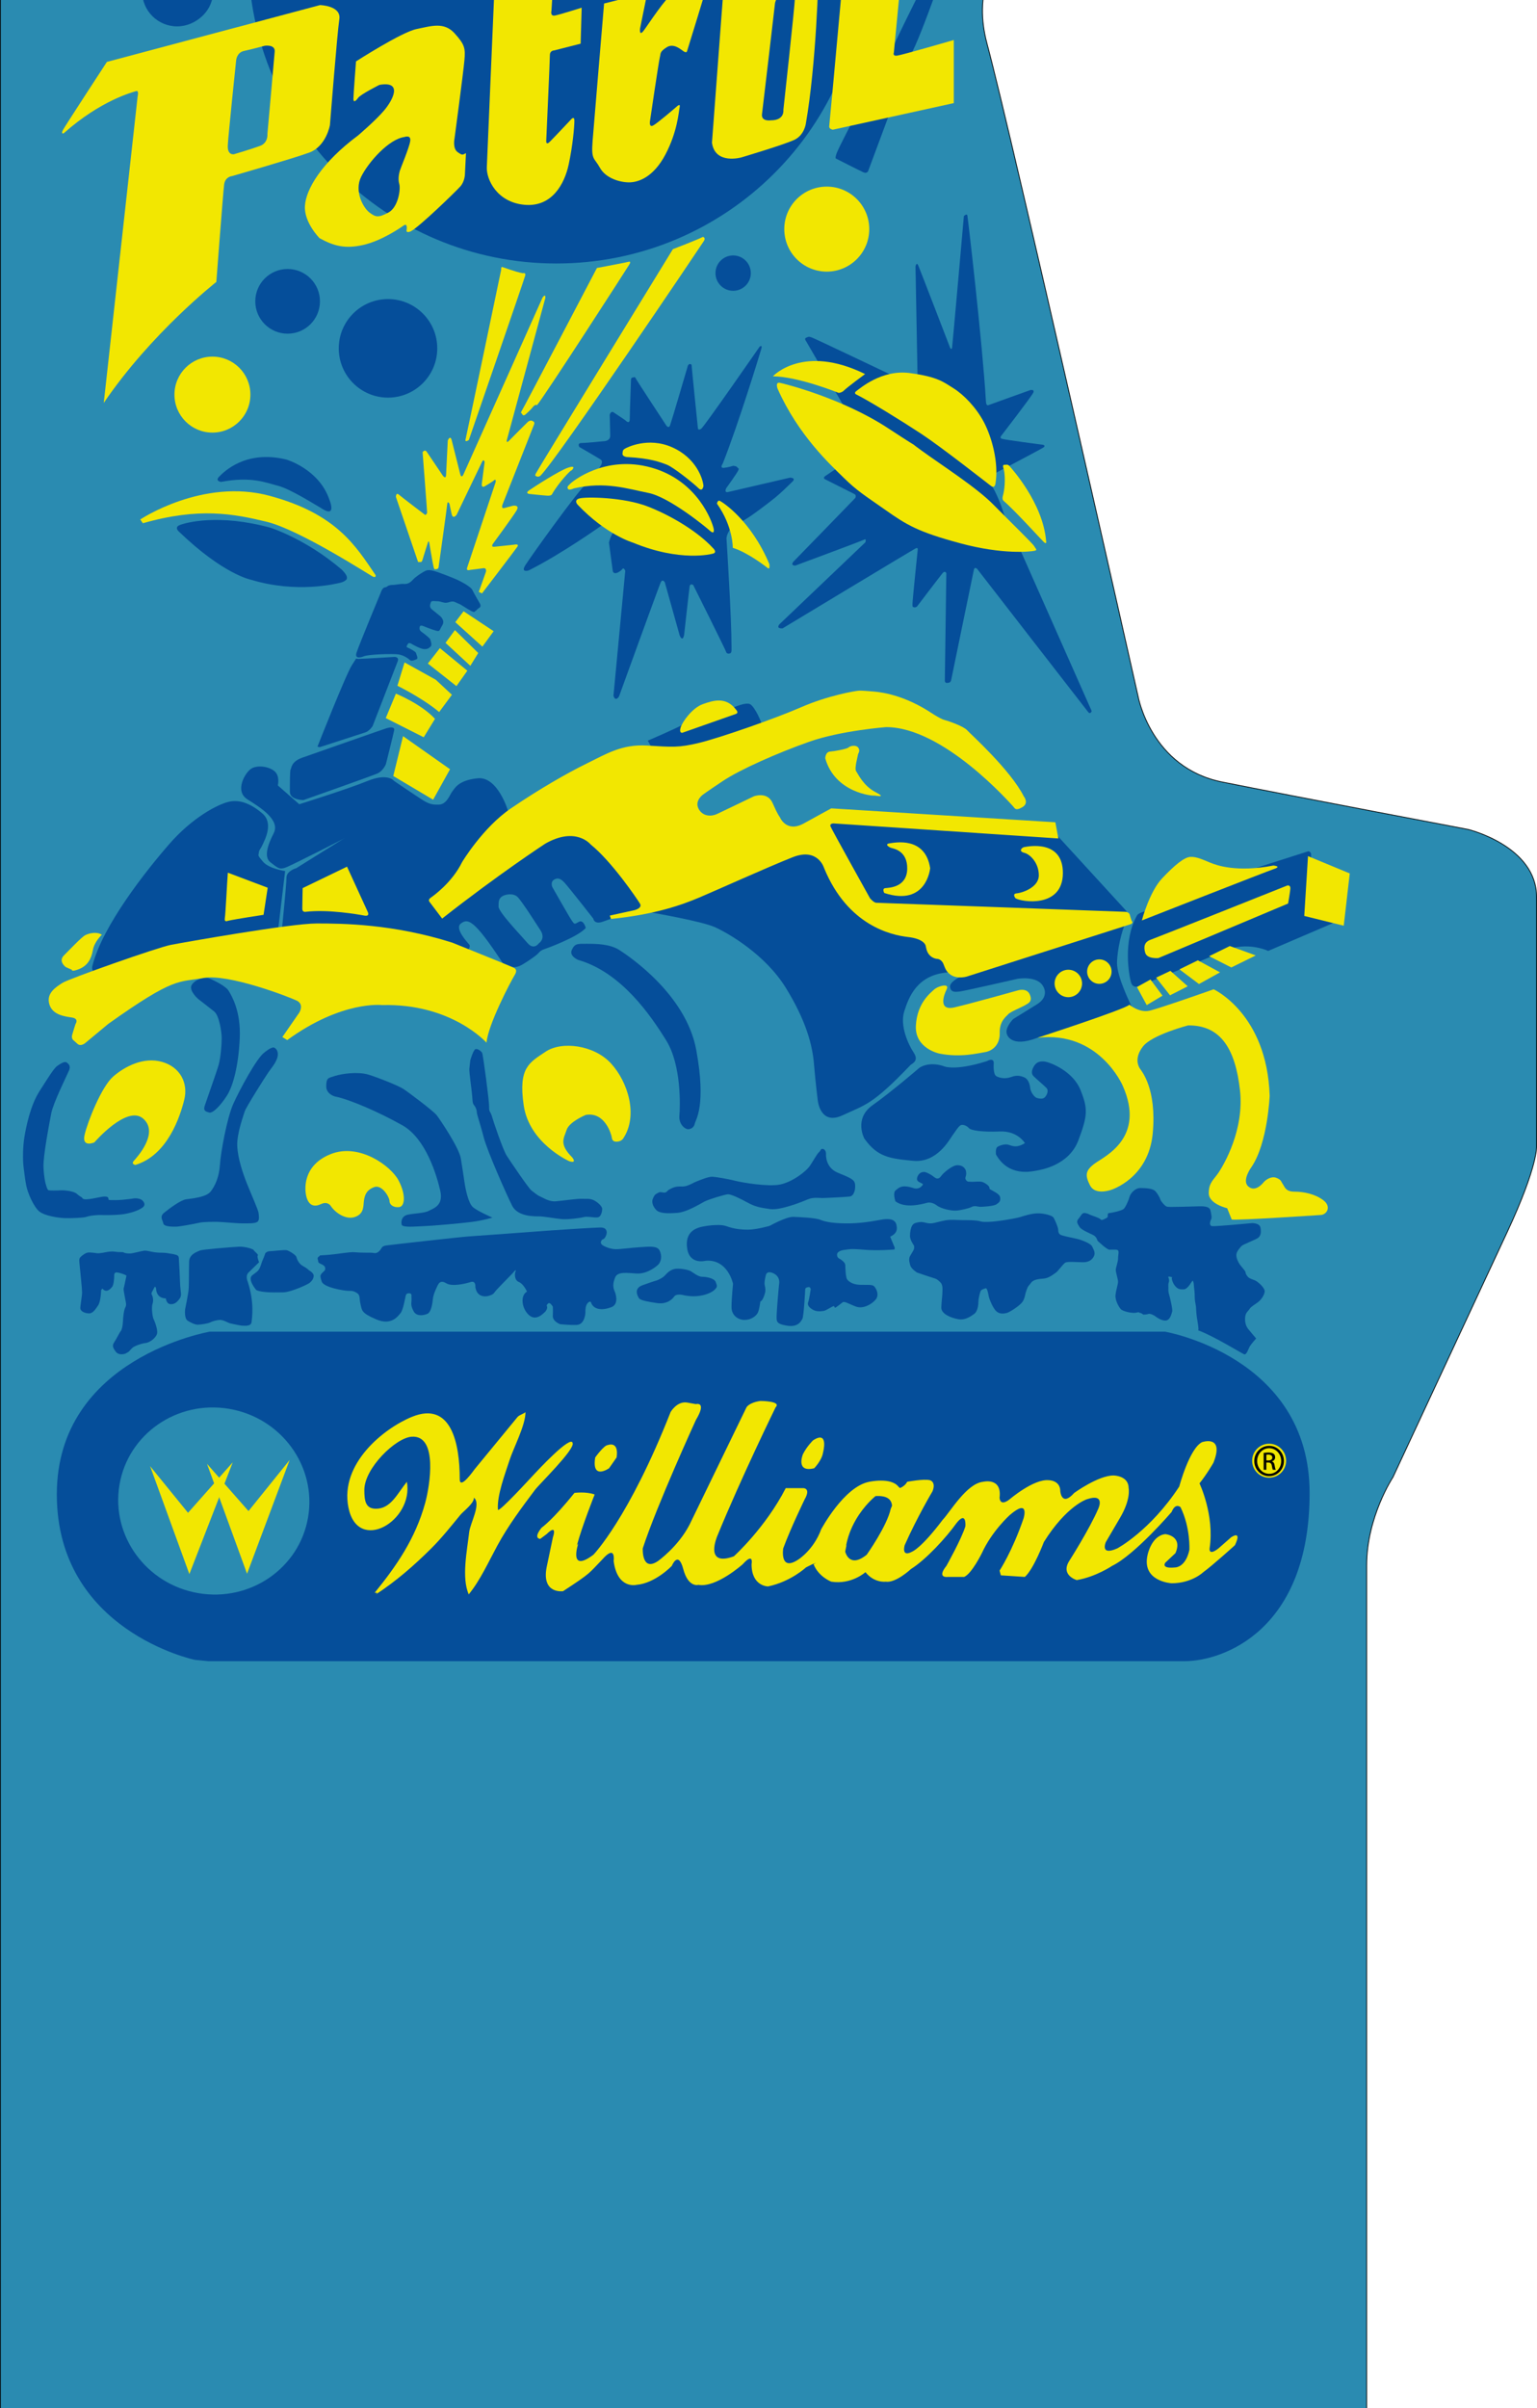 <?xml version="1.0" encoding="UTF-8"?>
<svg xmlns="http://www.w3.org/2000/svg" xmlns:xlink="http://www.w3.org/1999/xlink" width="2044.02pt" height="3201.121pt" viewBox="0 0 2044.02 3201.121" version="1.1">
<defs>
<clipPath id="clip1">
  <path d="M 0 0 L 2044 0 L 2044 3201.121 L 0 3201.121 Z M 0 0 "/>
</clipPath>
</defs>
<g id="surface1">
<g clip-path="url(#clip1)" clip-rule="nonzero">
<path style=" stroke:none;fill-rule:nonzero;fill:rgb(16.479%,54.492%,69.334%);fill-opacity:1;" d="M 0.5 4121.559 L 0.5 -584.441 L 1663.5 -918.441 C 1663.5 -918.441 1738.5 -938.441 1753.5 -880.441 C 1768.5 -822.441 1841.5 -456.441 1841.5 -456.441 C 1841.5 -456.441 1860.5 -355.441 1775.5 -313.441 C 1690.5 -271.441 1408.5 -127.441 1408.5 -127.441 C 1408.5 -127.441 1277.5 -73.441 1312.5 57.559 C 1347.5 188.559 1513.5 925.559 1513.5 925.559 C 1513.5 925.559 1530.5 1020.559 1625.5 1039.559 C 1720.5 1058.559 1952.5 1102.559 1952.5 1102.559 C 1952.5 1102.559 2043.5 1124.559 2043.5 1192.559 C 2043.5 1260.559 2043.5 1523.559 2043.5 1523.559 C 2043.5 1523.559 2045.5 1549.559 2004.5 1637.559 C 1963.5 1725.559 1852.5 1963.559 1852.5 1963.559 C 1852.5 1963.559 1817.5 2016.559 1817.5 2080.559 C 1817.5 2144.559 1817.5 4121.559 1817.5 4121.559 L 0.5 4121.559 "/>
<path style="fill:none;stroke-width:10;stroke-linecap:butt;stroke-linejoin:miter;stroke:rgb(0%,0%,0%);stroke-opacity:1;stroke-miterlimit:4;" d="M 5 5.014 L 5 47065.014 L 16635 50405.014 C 16635 50405.014 17385 50605.014 17535 50025.014 C 17685 49445.014 18415 45785.014 18415 45785.014 C 18415 45785.014 18605 44775.014 17755 44355.014 C 16905 43935.014 14085 42495.014 14085 42495.014 C 14085 42495.014 12775 41955.014 13125 40645.014 C 13475 39335.014 15135 31965.014 15135 31965.014 C 15135 31965.014 15305 31015.014 16255 30825.014 C 17205 30635.014 19525 30195.014 19525 30195.014 C 19525 30195.014 20435 29975.014 20435 29295.014 C 20435 28615.014 20435 25985.014 20435 25985.014 C 20435 25985.014 20455 25725.014 20045 24845.014 C 19635 23965.014 18525 21585.014 18525 21585.014 C 18525 21585.014 18175 21055.014 18175 20415.014 C 18175 19775.014 18175 5.014 18175 5.014 Z M 5 5.014 " transform="matrix(0.1,0,0,-0.1,0,4122.06)"/>
</g>
<path style=" stroke:none;fill-rule:nonzero;fill:rgb(1.961%,30.589%,60.352%);fill-opacity:1;" d="M 1149.328 -57.789 C 1149.328 167.57 965.977 350.25 739.793 350.25 C 513.609 350.25 330.254 167.57 330.254 -57.789 C 330.254 -283.141 513.609 -465.828 739.793 -465.828 C 965.977 -465.828 1149.328 -283.141 1149.328 -57.789 "/>
<path style=" stroke:none;fill-rule:nonzero;fill:rgb(1.961%,30.589%,60.352%);fill-opacity:1;" d="M 998.5 363.059 C 998.5 376.039 987.98 386.559 975 386.559 C 962.02 386.559 951.5 376.039 951.5 363.059 C 951.5 350.078 962.02 339.559 975 339.559 C 987.98 339.559 998.5 350.078 998.5 363.059 "/>
<path style=" stroke:none;fill-rule:nonzero;fill:rgb(1.961%,30.589%,60.352%);fill-opacity:1;" d="M 283.5 -11.941 C 283.5 13.191 263.129 33.559 238 33.559 C 212.871 33.559 192.5 13.191 192.5 -11.941 C 192.5 -37.07 212.871 -57.441 238 -57.441 C 263.129 -57.441 283.5 -37.07 283.5 -11.941 "/>
<path style=" stroke:none;fill-rule:nonzero;fill:rgb(1.961%,30.589%,60.352%);fill-opacity:1;" d="M 282 -11.441 C 282 14.238 261.18 35.059 235.5 35.059 C 209.82 35.059 189 14.238 189 -11.441 C 189 -37.121 209.82 -57.941 235.5 -57.941 C 261.18 -57.941 282 -37.121 282 -11.441 "/>
<path style=" stroke:none;fill-rule:nonzero;fill:rgb(1.961%,30.589%,60.352%);fill-opacity:1;" d="M 425.5 400.559 C 425.5 424.309 406.246 443.559 382.5 443.559 C 358.754 443.559 339.5 424.309 339.5 400.559 C 339.5 376.809 358.754 357.559 382.5 357.559 C 406.246 357.559 425.5 376.809 425.5 400.559 "/>
<path style=" stroke:none;fill-rule:nonzero;fill:rgb(1.961%,30.589%,60.352%);fill-opacity:1;" d="M 581.5 463.059 C 581.5 499.23 552.176 528.559 516 528.559 C 479.824 528.559 450.5 499.23 450.5 463.059 C 450.5 426.879 479.824 397.559 516 397.559 C 552.176 397.559 581.5 426.879 581.5 463.059 "/>
<path style=" stroke:none;fill-rule:nonzero;fill:rgb(1.961%,30.589%,60.352%);fill-opacity:1;" d="M 1187 63.559 C 1187 63.559 1240.5 -49.941 1261 -77.941 C 1261 -77.941 1272 -87.441 1268 -76.441 C 1264 -65.441 1224.5 50.559 1211 73.059 C 1197.5 95.559 1188.5 87.559 1188.5 87.559 L 1180 79.559 L 1187 63.559 "/>
<path style=" stroke:none;fill-rule:nonzero;fill:rgb(1.961%,30.589%,60.352%);fill-opacity:1;" d="M 1111.441 210.641 C 1111.441 210.641 1110.391 209.59 1113.012 202.77 C 1115.641 195.941 1135.602 157.59 1135.602 157.59 L 1189.699 144.461 L 1181.301 155.488 L 1154.512 227.449 C 1154.512 227.449 1152.941 231.129 1148.211 229.031 C 1143.48 226.93 1111.441 210.641 1111.441 210.641 "/>
<path style=" stroke:none;fill-rule:nonzero;fill:rgb(1.961%,30.589%,60.352%);fill-opacity:1;" d="M 293.984 640.59 C 293.984 640.59 285.5 639.559 291.5 633.559 C 297.5 627.559 326.5 597.559 380.836 610.891 C 380.836 610.891 424.5 623.559 438.164 664.559 C 438.164 664.559 443.164 676.559 439.164 679.23 C 435.164 681.891 426.164 674.559 424.5 673.891 C 422.836 673.23 386.832 650.23 370.164 645.891 C 353.5 641.559 334.137 632.949 293.984 640.59 "/>
<path style=" stroke:none;fill-rule:nonzero;fill:rgb(1.961%,30.589%,60.352%);fill-opacity:1;" d="M 237.5 706.23 C 237.5 706.23 231.5 700.891 239.164 697.891 C 246.836 694.891 290.5 682.559 359.836 701.559 C 359.836 701.559 407.164 716.559 454.5 757.23 C 455.168 758.23 463.5 765.23 460.836 770.23 C 460.836 770.23 458.5 773.23 452.836 774.559 C 447.168 775.891 394.832 789.23 333.5 770.559 C 333.5 770.559 296.832 763.559 237.5 706.23 "/>
<path style=" stroke:none;fill-rule:nonzero;fill:rgb(1.961%,30.589%,60.352%);fill-opacity:1;" d="M 703.168 758.23 C 703.168 758.23 692.164 761.891 698.5 751.559 C 704.836 741.23 767.5 653.891 779.168 643.559 C 790.836 633.23 798.5 619.559 798.5 619.559 C 798.5 619.559 802.836 613.559 798.836 610.891 C 794.836 608.23 770.5 594.23 770.5 594.23 C 770.5 594.23 767.164 588.891 773.5 588.891 C 779.836 588.891 802.168 586.559 802.168 586.559 C 802.168 586.559 811.5 586.891 811.5 579.23 C 811.5 571.559 810.836 551.559 810.836 551.559 C 810.836 551.559 812.168 545.559 816.168 548.23 C 820.168 550.891 831.5 558.559 831.5 558.559 C 831.5 558.559 837.5 565.23 837.5 556.891 C 837.5 548.559 839.168 504.23 839.168 504.23 C 839.168 504.23 839.5 501.891 841.168 501.891 C 842.836 501.891 844.168 500.23 845.168 502.559 C 846.168 504.891 885.836 565.23 885.836 565.23 C 885.836 565.23 889.168 570.559 891.168 565.23 C 893.168 559.891 914.836 485.891 914.836 485.891 C 914.836 485.891 916.168 483.891 917.168 483.891 C 918.168 483.891 919.836 483.891 919.836 486.23 C 919.836 488.559 928.168 569.559 928.168 569.559 C 928.168 569.559 928.5 572.559 932.5 569.891 C 936.5 567.23 1010.172 460.891 1010.172 460.891 C 1010.172 460.891 1014.172 457.559 1012.5 463.559 C 1010.828 469.559 981.836 564.23 961.168 616.23 C 961.168 616.23 956.5 622.559 962.836 621.891 C 969.168 621.23 974.836 619.23 974.836 619.23 C 974.836 619.23 979.164 619.23 980.5 621.23 C 981.836 623.23 983.168 621.891 981.836 625.23 C 980.5 628.559 965.836 648.891 965.836 648.891 C 965.836 648.891 962.832 654.559 967.5 654.23 L 1050.828 634.891 C 1050.828 634.891 1058.828 635.23 1054.172 639.891 C 1049.5 644.559 1038.5 655.23 1031.172 661.23 C 1023.828 667.23 995.5 689.23 986.168 693.23 C 976.836 697.23 972.168 701.891 972.168 701.891 C 972.168 701.891 965.836 710.23 966.168 716.23 C 966.5 722.23 972.836 819.559 972.836 859.891 L 972.836 863.559 C 972.836 863.559 973.168 867.891 970.836 868.559 C 968.5 869.23 966.164 868.891 965.5 866.23 C 964.836 863.559 921.836 777.559 921.836 777.559 C 921.836 777.559 917.836 775.23 917.168 779.23 C 916.5 783.23 909.836 843.559 909.836 843.559 C 909.836 843.559 908.168 854.559 903.836 844.559 L 884.168 774.23 C 884.168 774.23 881.164 768.559 878.5 774.559 C 875.836 780.559 823.168 925.891 823.168 925.891 C 823.168 925.891 818.5 933.559 815.836 924.891 L 831.5 758.891 C 831.5 758.891 829.832 753.559 827.5 756.559 C 825.168 759.559 821.168 761.23 821.168 761.23 C 821.168 761.23 815.5 763.891 814.836 758.559 C 814.168 753.23 809.836 721.23 809.836 721.23 C 809.836 721.23 812.5 709.559 817.5 705.891 C 822.5 702.23 804.836 696.559 804.836 696.559 L 800.5 698.23 C 800.5 698.23 747.168 736.23 703.168 758.23 "/>
<path style=" stroke:none;fill-rule:nonzero;fill:rgb(1.961%,30.589%,60.352%);fill-opacity:1;" d="M 1057.5 751.891 C 1057.5 751.891 1049.828 751.891 1056.172 745.559 C 1062.5 739.23 1137.5 661.891 1137.5 661.891 C 1137.5 661.891 1139.172 658.23 1136.5 656.891 C 1133.828 655.559 1096.828 636.891 1096.828 636.891 C 1096.828 636.891 1093.828 635.23 1097.828 632.559 C 1101.828 629.891 1113.172 622.23 1113.172 622.23 L 1160.172 589.891 L 1123.5 539.891 L 1121.172 538.23 L 1071.828 453.23 C 1071.828 453.23 1069.172 449.891 1072.172 448.891 C 1075.172 447.891 1074.828 446.891 1079.5 448.559 C 1084.172 450.23 1183.5 497.559 1183.5 497.559 L 1219.828 508.559 L 1220.172 497.891 L 1217.5 354.23 C 1217.5 354.23 1218.828 347.559 1221.172 352.891 C 1223.5 358.23 1263.5 462.23 1263.5 462.23 C 1263.5 462.23 1265.5 466.23 1266.172 461.891 C 1266.828 457.559 1281.828 287.23 1281.828 287.23 C 1281.828 287.23 1285.828 283.23 1286.5 286.559 C 1287.172 289.891 1306.5 454.891 1311.172 533.559 C 1311.172 533.559 1311.172 539.891 1314.5 538.559 C 1317.828 537.23 1370.172 518.559 1370.172 518.559 C 1370.172 518.559 1376.172 517.23 1374.172 521.891 C 1372.172 526.559 1331.828 578.891 1331.828 578.891 C 1331.828 578.891 1328.828 581.891 1332.172 583.23 C 1335.5 584.559 1386.828 591.23 1386.828 591.23 C 1386.828 591.23 1391.5 592.23 1387.5 594.891 C 1383.5 597.559 1323.172 629.23 1323.172 629.23 L 1316.828 641.891 L 1319.5 646.559 C 1319.5 646.559 1329.828 662.891 1337.172 690.559 L 1356.172 730.891 L 1357.828 733.23 L 1451.828 945.23 C 1451.828 945.23 1450.172 950.23 1447.172 946.559 C 1444.172 942.891 1299.5 756.23 1299.5 756.23 C 1299.5 756.23 1296.172 752.891 1295.172 757.23 C 1294.172 761.559 1264.828 904.559 1264.828 904.559 C 1264.828 904.559 1264.172 907.23 1261.5 907.559 C 1258.828 907.891 1258.828 907.891 1258.828 907.891 C 1258.828 907.891 1256.5 907.559 1256.5 904.559 C 1256.5 901.559 1258.5 761.891 1258.5 761.891 C 1258.5 761.891 1256.828 757.891 1253.5 761.891 C 1250.172 765.891 1219.5 806.23 1219.5 806.23 C 1219.5 806.23 1217.5 807.891 1215.5 807.23 C 1213.5 806.559 1213.5 807.23 1213.5 802.559 C 1213.5 797.891 1220.5 730.23 1220.5 730.23 C 1220.5 730.23 1220.828 727.559 1217.828 728.891 C 1214.828 730.23 1040.828 835.23 1040.828 835.23 C 1040.828 835.23 1031.5 836.23 1036.5 829.891 L 1150.828 720.891 C 1150.828 720.891 1152.5 715.559 1149.5 717.23 C 1146.5 718.891 1057.5 751.891 1057.5 751.891 "/>
<path style=" stroke:none;fill-rule:nonzero;fill:rgb(1.961%,30.589%,60.352%);fill-opacity:1;" d="M 304.965 1872.801 C 235.691 1860.922 170.297 1906.129 158.887 1973.762 C 147.484 2041.41 194.395 2105.879 263.668 2117.75 C 332.934 2129.641 398.336 2084.441 409.738 2016.789 C 421.145 1949.141 374.238 1884.68 304.965 1872.801 Z M 258.848 2206.379 C 258.848 2206.379 75.562 2167.891 75.562 1986.441 C 75.562 1804.988 279.008 1770.16 279.008 1770.16 C 332.16 1770.16 1549.172 1770.16 1549.172 1770.16 C 1549.172 1770.16 1741.621 1803.16 1741.621 1984.609 C 1741.621 2166.059 1627.98 2208.211 1574.828 2208.211 C 1521.68 2208.211 277.176 2208.211 277.176 2208.211 L 258.848 2206.379 "/>
<path style=" stroke:none;fill-rule:nonzero;fill:rgb(1.961%,30.589%,60.352%);fill-opacity:1;" d="M 1514.5 1311.059 C 1514.5 1311.059 1506.5 1314.559 1504 1305.559 C 1501.5 1296.559 1493 1251.059 1512 1217.059 C 1512 1217.059 1513 1214.059 1522 1211.559 C 1531 1209.059 1672.5 1153.059 1672.5 1153.059 L 1740 1131.559 C 1740 1131.559 1744.5 1132.059 1743.5 1137.559 C 1742.5 1143.059 1774 1226.559 1774 1226.559 L 1686.5 1264.059 C 1686.5 1264.059 1658.5 1250.559 1628 1264.059 C 1597.5 1277.559 1514.5 1311.059 1514.5 1311.059 "/>
<path style=" stroke:none;fill-rule:nonzero;fill:rgb(1.961%,30.589%,60.352%);fill-opacity:1;" d="M 719 1237.059 C 717 1234.059 694 1197.559 688 1192.059 C 682 1186.559 670.5 1189.059 667 1192.059 C 663.5 1195.059 663 1197.559 663 1205.059 C 663 1212.559 693 1243.559 701.5 1253.559 C 710 1263.559 716.5 1254.059 716.5 1254.059 C 724.5 1248.059 721 1240.059 719 1237.059 Z M 1490 1366.559 L 1408 1376.059 L 1379.5 1379.559 C 1379.5 1379.559 1415.5 1365.559 1379.5 1379.559 C 1343.5 1393.559 1339 1374.559 1339 1374.559 C 1336 1366.059 1347.5 1354.559 1347.5 1354.559 C 1347.5 1354.559 1362 1345.559 1379 1335.059 C 1396 1324.559 1387.5 1311.559 1387.5 1311.559 C 1380 1296.559 1353.5 1301.059 1353.5 1301.059 C 1353.5 1301.059 1281.5 1317.559 1276 1318.059 C 1270.5 1318.559 1265 1319.559 1263.5 1312.559 C 1262 1305.559 1276 1299.059 1276 1299.059 L 1275 1296.559 C 1275 1296.559 1263 1293.559 1261 1292.559 C 1259 1291.559 1302.5 1289.559 1261 1292.559 C 1219.5 1295.559 1208.5 1325.559 1202.5 1344.559 C 1196.5 1363.559 1208 1388.559 1215 1399.059 C 1222 1409.559 1214.5 1413.059 1211 1415.559 C 1160 1469.059 1150.5 1468.559 1120.5 1482.559 C 1090.5 1496.559 1087.5 1462.559 1087.5 1462.559 C 1087.5 1462.559 1084.5 1439.059 1082.5 1414.559 C 1080.5 1390.059 1072.5 1357.559 1045 1313.059 C 1017.5 1268.559 968.5 1240.559 951 1232.559 C 933.5 1224.559 866.5 1213.059 866.5 1213.059 L 866.5 1209.559 L 826.5 1217.059 C 826.5 1217.059 814 1220.559 802 1225.059 C 790 1229.559 789 1221.059 789 1221.059 C 789 1221.059 756.5 1179.559 750.5 1173.059 C 744.5 1166.559 740.5 1167.059 736.5 1169.559 C 732.5 1172.059 733.5 1177.559 735 1180.059 C 736.5 1182.559 758.5 1221.559 761 1224.559 C 763.5 1227.559 763 1229.559 769.5 1225.559 C 776 1221.559 779 1233.559 779 1233.559 C 768.5 1245.559 727.5 1260.559 723 1262.059 C 718.5 1263.559 716.5 1266.559 714.5 1268.559 C 712.5 1270.559 697 1281.559 691 1284.059 C 685 1286.559 676.5 1286.059 676.5 1286.059 L 668.5 1280.059 C 668.5 1280.059 707.5 1339.559 668.5 1280.059 C 629.5 1220.559 622 1221.059 613 1227.559 C 604 1234.059 621.5 1252.559 624 1255.559 C 626.5 1258.559 622 1263.059 622 1263.059 L 612.5 1261.059 L 528 1247.559 L 450 1237.059 L 375 1234.559 C 375 1234.559 381 1175.559 381 1166.559 C 381 1157.559 394 1154.059 394 1154.059 C 394 1154.059 463.5 1110.559 461 1112.559 C 458.5 1114.559 392 1148.059 381.5 1152.559 C 371 1157.059 369 1153.059 360 1146.559 C 351 1140.059 355 1125.059 364 1107.559 C 373 1090.059 346.5 1073.559 329 1062.559 C 311.5 1051.559 326 1026.559 334.5 1021.559 C 343 1016.559 358.5 1019.059 365.5 1025.559 C 372.5 1032.059 369.5 1044.059 369.5 1044.059 L 398 1069.059 C 398 1069.059 462 1049.059 489 1038.059 C 516 1027.059 524 1038.059 524 1038.059 C 524 1038.059 549 1055.059 559 1061.559 C 569 1068.059 573.5 1070.059 584 1069.559 C 594.5 1069.059 598.5 1055.559 601.5 1052.059 C 604.5 1048.559 609 1037.059 635.5 1034.559 C 662 1032.059 675.5 1077.559 675.5 1077.559 L 767.5 1098.559 L 865.5 1138.059 L 1025.5 1120.559 L 1089.5 1091.059 L 1405.5 1110.059 L 1498 1211.059 C 1498 1211.059 1499.5 1222.559 1496 1229.059 C 1492.5 1235.559 1485.5 1262.059 1485.5 1280.559 C 1485.5 1299.059 1505 1338.059 1505 1338.059 "/>
<path style=" stroke:none;fill-rule:nonzero;fill:rgb(1.961%,30.589%,60.352%);fill-opacity:1;" d="M 769 1276.059 C 769 1276.059 756.5 1271.059 760.5 1262.559 C 764.5 1254.059 768 1254.559 780 1254.559 C 792 1254.559 811 1254.559 824 1263.059 C 837 1271.559 912.5 1322.059 926 1396.059 C 939.5 1470.059 925 1488.559 924 1493.559 C 923 1498.559 919 1501.059 915 1501.059 C 911 1501.059 902.5 1494.559 903.5 1483.059 C 904.5 1471.559 906.5 1416.059 886 1383.059 C 865.5 1350.059 826.5 1292.559 769 1276.059 "/>
<path style=" stroke:none;fill-rule:nonzero;fill:rgb(1.961%,30.589%,60.352%);fill-opacity:1;" d="M 1149.5 1513.559 C 1149.5 1513.559 1135 1487.059 1160.5 1469.059 C 1186 1451.059 1222.5 1419.559 1222.5 1419.559 C 1222.5 1419.559 1234 1410.559 1254.5 1417.059 C 1254.5 1417.059 1268 1424.559 1312.5 1410.559 C 1312.5 1410.559 1322.5 1404.559 1321.5 1414.559 C 1321.5 1414.559 1320.5 1428.059 1325 1430.559 C 1329.5 1433.059 1337 1434.559 1345 1431.559 C 1353 1428.559 1359 1430.559 1363 1432.559 C 1367 1434.559 1369.5 1440.559 1370 1446.059 C 1370.5 1451.559 1375.5 1458.559 1379 1459.559 C 1382.5 1460.559 1386.5 1461.059 1389 1459.059 C 1391.5 1457.059 1395.5 1450.059 1391.5 1446.059 C 1387.5 1442.059 1378 1434.059 1374.5 1430.559 C 1371 1427.059 1372 1422.059 1375.5 1416.559 C 1379 1411.059 1385 1410.059 1391.5 1411.559 C 1398 1413.059 1427 1424.059 1437 1449.059 C 1447 1474.059 1446.5 1483.059 1434 1516.059 C 1421.5 1549.059 1384.5 1555.059 1378.5 1556.059 C 1372.5 1557.059 1341.5 1565.059 1324.5 1534.559 C 1324.5 1534.559 1323.5 1526.559 1326.5 1524.559 C 1329.5 1522.559 1336 1520.559 1340.5 1521.559 C 1345 1522.559 1351 1527.059 1363 1519.559 C 1363 1519.559 1353.5 1503.059 1329.5 1504.059 C 1305.5 1505.059 1291 1502.559 1288.5 1499.559 C 1286 1496.559 1281 1494.559 1278 1495.559 C 1275 1496.559 1270.5 1504.059 1266.5 1509.559 C 1262.5 1515.059 1246 1546.059 1214.5 1543.059 C 1183 1540.059 1167 1538.059 1149.5 1513.559 "/>
<path style=" stroke:none;fill-rule:nonzero;fill:rgb(1.961%,30.589%,60.352%);fill-opacity:1;" d="M 1214.5 1579.23 C 1214.5 1579.23 1220.5 1581.559 1224.828 1577.559 C 1229.172 1573.559 1226.828 1573.891 1225.5 1572.891 C 1224.172 1571.891 1219.172 1570.891 1219.5 1566.891 C 1219.828 1562.891 1222.5 1559.23 1226.172 1558.23 C 1229.828 1557.23 1232.172 1558.559 1235.5 1560.23 C 1238.828 1561.891 1242.172 1564.559 1242.172 1564.559 C 1242.172 1564.559 1244.828 1566.891 1246.828 1566.559 C 1248.828 1566.23 1249.5 1566.23 1252.172 1562.559 C 1254.828 1558.891 1266.5 1548.891 1273.172 1548.891 C 1279.828 1548.891 1282.5 1552.23 1283.828 1554.559 C 1285.172 1556.891 1285.172 1561.23 1284.5 1563.23 C 1283.828 1565.23 1283.172 1566.891 1285.172 1569.23 C 1287.172 1571.559 1288.5 1570.559 1291.828 1570.891 C 1295.172 1571.23 1302.5 1569.891 1306.5 1571.23 C 1310.5 1572.559 1315.828 1576.559 1315.828 1578.891 C 1315.828 1581.23 1317.5 1581.23 1320.828 1583.23 C 1324.172 1585.23 1329.828 1587.891 1330.172 1592.23 C 1330.5 1596.559 1329.172 1598.23 1325.172 1600.891 C 1321.172 1603.559 1306.172 1604.23 1303.5 1604.23 C 1300.828 1604.23 1296.172 1602.23 1292.5 1604.23 C 1288.828 1606.23 1277.5 1608.891 1271.5 1609.23 C 1265.5 1609.559 1251.828 1607.23 1245.172 1601.891 C 1245.172 1601.891 1239.172 1597.23 1232.828 1598.891 C 1226.5 1600.559 1203.828 1606.891 1190.828 1596.891 C 1190.828 1596.891 1186.828 1585.559 1191.172 1582.23 C 1195.5 1578.891 1198.828 1574.23 1214.5 1579.23 "/>
<path style=" stroke:none;fill-rule:nonzero;fill:rgb(1.961%,30.589%,60.352%);fill-opacity:1;" d="M 1098.5 1534.23 C 1098.5 1534.23 1097.172 1551.891 1114.172 1558.891 C 1131.172 1565.891 1136.5 1567.891 1137.172 1574.559 C 1137.828 1581.23 1135.828 1589.891 1129.828 1590.559 C 1123.828 1591.23 1097.5 1592.559 1093.5 1592.559 C 1089.5 1592.559 1081.5 1591.23 1074.5 1594.23 C 1067.5 1597.23 1037.828 1609.23 1024.172 1607.23 C 1010.5 1605.23 1004.5 1604.23 994.164 1598.559 C 983.836 1592.891 971.836 1587.23 967.836 1587.559 C 963.836 1587.891 942.5 1594.23 936.836 1597.23 C 931.164 1600.23 913.5 1611.23 900.836 1612.23 C 888.164 1613.23 877.164 1613.23 872.5 1608.23 C 867.836 1603.23 866.5 1597.559 868.164 1593.559 C 869.836 1589.559 870.836 1587.891 873.5 1586.559 C 876.164 1585.23 876.832 1584.23 880.164 1584.891 C 883.5 1585.559 884.836 1585.559 886.5 1584.23 C 888.164 1582.891 887.836 1582.23 891.836 1580.23 C 895.836 1578.23 898.164 1577.559 902.164 1577.23 C 906.164 1576.891 908.164 1577.891 913.5 1576.23 C 918.836 1574.559 921.832 1572.23 926.164 1570.559 C 930.5 1568.891 942.164 1563.891 947.5 1564.23 C 952.836 1564.559 968.5 1567.23 977.5 1569.559 C 986.5 1571.891 1021.5 1577.891 1037.5 1574.559 C 1053.5 1571.23 1071.828 1557.559 1077.172 1549.559 C 1082.5 1541.559 1086.5 1533.891 1089.172 1531.559 C 1091.828 1529.23 1091.172 1526.891 1094.172 1527.23 C 1097.172 1527.559 1098.5 1531.23 1098.5 1533.23 C 1098.5 1535.23 1098.5 1534.23 1098.5 1534.23 "/>
<path style=" stroke:none;fill-rule:nonzero;fill:rgb(1.961%,30.589%,60.352%);fill-opacity:1;" d="M 1023.5 1629.559 C 1023.5 1629.559 1045.5 1617.23 1055.172 1617.559 C 1064.828 1617.891 1084.828 1618.891 1091.172 1621.559 C 1097.5 1624.23 1109.5 1626.559 1130.172 1626.23 C 1150.828 1625.891 1169.172 1621.559 1174.828 1620.891 C 1180.5 1620.23 1190.172 1619.559 1192.172 1628.23 C 1194.172 1636.891 1190.172 1640.891 1183.828 1643.891 L 1189.172 1656.891 C 1189.172 1656.891 1190.5 1658.559 1189.5 1660.891 C 1189.5 1660.891 1168.172 1662.891 1148.828 1661.23 C 1129.5 1659.559 1128.828 1660.891 1124.828 1661.23 C 1120.828 1661.559 1113.172 1662.891 1113.172 1667.891 C 1113.172 1672.891 1117.172 1673.23 1118.172 1674.23 C 1119.172 1675.23 1124.172 1677.891 1124.172 1682.23 C 1124.172 1686.559 1124.828 1698.23 1126.5 1700.559 C 1128.172 1702.891 1133.172 1707.559 1143.5 1707.891 C 1153.828 1708.23 1159.828 1707.23 1162.5 1709.891 C 1165.172 1712.559 1169.828 1721.23 1164.5 1727.559 C 1159.172 1733.891 1147.828 1740.23 1138.5 1736.891 C 1129.172 1733.559 1123.172 1729.23 1120.5 1731.23 C 1117.828 1733.23 1112.172 1737.891 1110.828 1738.23 C 1109.5 1738.559 1110.172 1736.559 1108.828 1736.23 C 1107.5 1735.891 1098.5 1742.23 1095.5 1742.559 C 1092.5 1742.891 1086.5 1744.23 1080.828 1740.891 C 1075.172 1737.559 1073.5 1734.23 1074.828 1730.891 C 1076.172 1727.559 1078.172 1713.559 1078.172 1713.559 C 1078.172 1713.559 1077.5 1710.891 1075.828 1710.891 C 1074.172 1710.891 1070.828 1711.559 1070.828 1713.891 C 1070.828 1716.23 1068.828 1749.891 1067.172 1752.891 C 1065.5 1755.891 1061.828 1764.559 1046.828 1762.23 C 1031.828 1759.891 1032.828 1756.23 1032.828 1749.559 C 1032.828 1742.891 1035.828 1707.891 1036.172 1706.559 C 1036.5 1705.23 1036.828 1699.891 1033.172 1695.891 C 1029.5 1691.891 1020.172 1688.23 1018.5 1694.891 C 1016.828 1701.559 1016.5 1705.559 1016.828 1707.559 C 1017.172 1709.559 1018.172 1712.891 1017.828 1716.23 C 1017.5 1719.559 1014.172 1729.891 1011.172 1729.891 C 1011.172 1729.891 1009.828 1741.559 1007.5 1745.559 C 1005.172 1749.559 998.832 1754.559 990.164 1754.559 C 981.5 1754.559 972.836 1748.559 972.836 1737.559 C 972.836 1726.559 974.836 1706.559 974.836 1706.559 C 974.836 1706.559 968.164 1673.559 938.5 1675.891 C 938.5 1675.891 917.168 1681.891 913.836 1659.559 C 910.5 1637.23 926.164 1632.891 930.164 1631.559 C 934.164 1630.23 955.5 1626.23 965.836 1629.891 C 976.164 1633.559 984.5 1634.559 995.164 1634.559 C 1005.828 1634.559 1023.5 1629.559 1023.5 1629.559 "/>
<path style=" stroke:none;fill-rule:nonzero;fill:rgb(1.961%,30.589%,60.352%);fill-opacity:1;" d="M 850.164 1726.23 C 850.164 1726.23 840.5 1713.559 854.164 1708.559 C 867.836 1703.559 873.836 1701.891 873.836 1701.891 C 873.836 1701.891 880.832 1699.23 884.164 1695.559 C 887.5 1691.891 891.168 1688.23 896.836 1686.891 C 902.5 1685.559 915.168 1687.559 918.836 1689.891 C 922.5 1692.23 928.836 1697.23 933.836 1697.23 C 938.836 1697.23 949.836 1698.891 951.836 1704.23 C 953.836 1709.559 954.5 1710.559 949.836 1714.891 C 945.164 1719.23 928.832 1726.559 907.164 1721.23 C 907.164 1721.23 899.164 1719.559 896.5 1723.559 C 893.836 1727.559 886.5 1733.891 874.164 1732.23 C 861.836 1730.559 852.5 1728.559 850.164 1726.23 "/>
<path style=" stroke:none;fill-rule:nonzero;fill:rgb(1.961%,30.589%,60.352%);fill-opacity:1;" d="M 817.836 1717.559 C 817.836 1717.559 824.164 1733.23 813.164 1737.559 C 802.164 1741.891 789.168 1741.891 785.836 1730.891 C 785.836 1730.891 784.5 1728.891 781.5 1732.23 C 778.5 1735.559 778.5 1741.23 778.5 1744.559 C 778.5 1747.891 776.836 1760.891 766.836 1761.23 C 756.836 1761.559 744.836 1760.23 744.836 1760.23 C 744.836 1760.23 734.832 1756.559 735.164 1749.23 C 735.5 1741.891 735.164 1736.891 735.164 1736.891 C 735.164 1736.891 731.5 1730.559 729.164 1732.559 C 726.836 1734.559 726.836 1734.891 727.5 1736.891 C 728.164 1738.891 726.5 1742.559 724.5 1744.23 C 722.5 1745.891 712.832 1756.891 703.164 1747.891 C 693.5 1738.891 691.836 1721.891 700.836 1716.891 C 700.836 1716.891 696.164 1706.559 690.164 1704.23 C 684.164 1701.891 684.164 1693.559 685.5 1690.559 C 686.836 1687.559 685.164 1688.23 683.164 1690.891 C 681.164 1693.559 659.164 1714.891 657.164 1718.559 C 655.164 1722.23 635.164 1729.891 632.164 1710.891 C 632.164 1710.891 633.168 1701.891 625.836 1704.23 C 618.5 1706.559 601.164 1710.559 593.5 1705.891 C 585.836 1701.23 583.5 1706.23 582.836 1707.23 C 582.164 1708.23 576.5 1719.559 575.836 1725.559 C 575.164 1731.559 573.832 1744.23 568.164 1746.559 C 562.5 1748.891 553.832 1749.891 550.164 1743.23 C 546.5 1736.559 546.832 1733.23 547.164 1730.23 C 547.5 1727.23 547.164 1723.559 547.164 1723.559 C 547.164 1723.559 548.168 1719.559 544.836 1719.23 C 541.5 1718.891 540.164 1719.891 539.5 1722.559 C 538.836 1725.23 536.168 1741.23 532.836 1745.23 C 529.5 1749.23 520.836 1762.559 500.5 1753.891 C 480.164 1745.23 481.5 1741.891 479.5 1733.891 C 477.5 1725.891 479.5 1721.891 474.836 1718.891 C 470.164 1715.891 468.164 1715.891 463.164 1715.891 C 458.164 1715.891 430.5 1711.559 427.836 1703.559 C 425.164 1695.559 426.164 1695.23 427.5 1693.23 C 428.836 1691.23 432.5 1689.23 432.5 1686.891 C 432.5 1684.559 432.164 1683.23 429.5 1681.559 C 426.836 1679.891 423.164 1679.23 423.164 1676.891 C 423.164 1674.559 420.832 1672.23 424.164 1670.23 C 427.5 1668.23 420.5 1669.23 434.5 1668.23 C 448.5 1667.23 465.164 1663.891 471.5 1664.559 C 477.836 1665.23 489.5 1665.23 493.5 1665.23 C 497.5 1665.23 499.5 1667.23 503.836 1663.559 C 508.164 1659.891 506.5 1656.559 513.836 1655.559 C 521.164 1654.559 612.836 1644.23 623.5 1643.559 C 634.164 1642.891 715.164 1636.891 733.164 1635.559 C 751.164 1634.23 790.168 1631.891 793.836 1631.891 C 797.5 1631.891 803.832 1630.559 806.164 1635.23 C 808.5 1639.891 804.164 1646.891 802.164 1647.23 C 800.164 1647.559 797.5 1651.559 800.164 1654.23 C 802.836 1656.891 811.832 1660.559 819.164 1660.559 C 826.5 1660.559 839.168 1658.559 850.836 1657.891 C 862.5 1657.23 873.832 1655.559 877.164 1662.23 C 880.5 1668.891 879.836 1677.23 874.5 1681.891 C 869.164 1686.559 858.5 1693.559 846.5 1692.891 C 834.5 1692.23 821.5 1689.891 818.164 1697.891 C 814.836 1705.891 814.836 1711.23 817.836 1717.559 "/>
<path style=" stroke:none;fill-rule:nonzero;fill:rgb(1.961%,30.589%,60.352%);fill-opacity:1;" d="M 340.836 1714.891 C 340.836 1714.891 328.5 1700.559 335.5 1695.23 C 342.5 1689.891 342.5 1690.23 344.5 1687.23 C 346.5 1684.23 348.164 1677.23 349.5 1674.559 C 350.836 1671.891 352.836 1665.891 352.836 1665.891 C 352.836 1665.891 355.164 1663.23 358.5 1663.23 C 361.836 1663.23 377.832 1661.23 381.164 1661.891 C 384.5 1662.559 393.5 1668.23 394.164 1670.891 C 394.836 1673.559 397.168 1679.891 402.836 1682.891 C 408.5 1685.891 410.836 1688.559 410.836 1688.559 C 410.836 1688.559 417.832 1692.23 417.164 1696.559 C 416.5 1700.891 414.5 1702.891 411.836 1705.23 C 409.164 1707.559 386.168 1717.891 376.836 1717.891 C 367.5 1717.891 349.836 1718.891 340.836 1714.891 "/>
<path style=" stroke:none;fill-rule:nonzero;fill:rgb(1.961%,30.589%,60.352%);fill-opacity:1;" d="M 329.5 1703.891 C 329.5 1703.891 325.836 1696.23 330.5 1691.559 C 335.164 1686.891 344.5 1677.891 344.5 1677.891 C 344.5 1677.891 341.5 1670.23 342.836 1668.891 C 344.164 1667.559 338.164 1663.559 337.5 1661.891 C 336.836 1660.23 325.836 1656.891 317.836 1657.23 C 309.836 1657.559 268.832 1660.891 266.164 1662.23 C 263.5 1663.559 251.836 1666.559 251.5 1676.891 C 251.164 1687.23 251.5 1707.23 250.836 1714.23 C 250.164 1721.23 246.164 1740.559 246.164 1740.559 C 246.164 1740.559 244.836 1752.559 249.5 1755.559 C 254.164 1758.559 259.5 1760.891 263.164 1760.891 C 266.836 1760.891 277.164 1759.23 279.5 1757.891 C 281.836 1756.559 288.5 1754.559 292.836 1754.559 C 297.164 1754.559 303.5 1758.559 306.5 1759.23 C 309.5 1759.891 319.836 1762.23 322.836 1762.23 C 325.836 1762.23 333.836 1763.23 334.5 1757.559 C 335.164 1751.891 338.5 1731.559 329.5 1703.891 "/>
<path style=" stroke:none;fill-rule:nonzero;fill:rgb(1.961%,30.589%,60.352%);fill-opacity:1;" d="M 220.5 1725.891 C 220.5 1725.891 208.164 1726.891 207.5 1712.559 C 207.5 1712.559 206.5 1708.23 204.836 1712.23 C 203.164 1716.23 200.5 1718.559 201.836 1720.891 C 203.164 1723.23 204.5 1728.23 202.836 1733.23 C 201.164 1738.23 202.832 1750.559 204.164 1753.23 C 205.5 1755.891 210.168 1767.559 208.836 1772.891 C 207.5 1778.23 199.5 1784.559 193.836 1785.23 C 188.164 1785.891 181.832 1788.23 178.164 1790.23 C 174.5 1792.23 172.5 1796.23 170.5 1797.23 C 168.5 1798.23 166.836 1800.23 161.5 1800.23 C 156.164 1800.23 154.168 1797.23 152.836 1795.23 C 151.5 1793.23 148.5 1789.23 151.5 1784.891 C 154.5 1780.559 159.164 1770.891 160.5 1769.559 C 161.836 1768.23 163.164 1763.559 163.5 1756.559 C 163.836 1749.559 164.836 1742.559 165.836 1739.891 C 166.836 1737.23 168.164 1736.23 167.5 1731.891 C 166.836 1727.559 163.836 1714.559 164.5 1712.559 C 165.164 1710.559 167.832 1696.891 168.164 1695.891 C 168.5 1694.891 156.168 1690.559 153.836 1691.559 C 151.5 1692.559 151.836 1695.23 151.836 1697.23 C 151.836 1699.23 151.164 1708.23 149.164 1710.559 C 147.164 1712.891 141.832 1719.559 136.164 1712.891 L 134.5 1714.891 C 134.5 1714.891 134.164 1729.891 130.5 1735.23 C 126.836 1740.559 123.5 1746.23 117.836 1745.891 C 112.164 1745.559 106.836 1742.891 106.836 1738.891 C 106.836 1734.891 109.164 1722.891 109.164 1717.891 C 109.164 1712.891 106.832 1692.23 106.164 1684.23 C 105.5 1676.23 104.5 1673.559 107.164 1670.891 C 109.836 1668.23 114.5 1664.891 118.164 1664.891 C 121.836 1664.891 126.836 1665.559 128.836 1665.891 C 130.836 1666.23 135.164 1665.559 137.164 1665.23 C 139.164 1664.891 146.832 1662.891 153.164 1663.891 C 159.5 1664.891 162.836 1663.891 164.5 1664.891 C 166.164 1665.891 169.168 1666.23 172.836 1666.23 C 176.5 1666.23 188.5 1662.891 191.5 1662.559 C 194.5 1662.23 196.5 1662.891 201.5 1663.891 C 206.5 1664.891 210.164 1665.23 215.5 1665.23 C 220.836 1665.23 225.164 1666.23 225.164 1666.23 C 225.164 1666.23 230.164 1666.891 232.5 1667.559 C 234.836 1668.23 237.5 1668.559 237.836 1672.23 C 238.164 1675.891 239.5 1704.23 239.5 1706.559 C 239.5 1708.891 240.5 1717.891 240.5 1717.891 C 240.5 1717.891 241.5 1722.559 239.164 1725.891 C 236.836 1729.23 234.164 1732.23 230.5 1733.23 C 226.836 1734.23 221.836 1734.23 220.5 1725.891 "/>
<path style=" stroke:none;fill-rule:nonzero;fill:rgb(1.961%,30.589%,60.352%);fill-opacity:1;" d="M 866.836 994.23 L 861.5 984.559 C 861.5 984.559 897.168 969.23 908.168 963.23 C 919.168 957.23 972.836 941.559 972.836 941.559 C 972.836 941.559 991.836 932.559 997.836 936.23 C 1003.828 939.891 1013.172 959.891 1013.5 965.23 C 1013.828 970.559 988.168 979.23 988.168 979.23 C 988.168 979.23 945.5 1000.559 944.168 1000.559 C 942.836 1000.559 887.836 1003.23 887.836 1003.23 L 866.836 994.23 "/>
<path style=" stroke:none;fill-rule:nonzero;fill:rgb(1.961%,30.589%,60.352%);fill-opacity:1;" d="M 403.5 1063.559 C 403.5 1063.559 385.5 1063.559 385.5 1052.559 C 385.5 1041.559 385.5 1023.559 386.5 1022.891 C 387.5 1022.23 386.5 1012.559 401.836 1007.23 C 417.168 1001.891 510.832 968.891 514.5 967.891 C 518.168 966.891 525.168 965.559 524.168 970.891 C 523.168 976.23 513.168 1015.891 513.168 1015.891 C 513.168 1015.891 509.5 1024.891 501.836 1028.23 C 494.168 1031.559 403.5 1063.559 403.5 1063.559 "/>
<path style=" stroke:none;fill-rule:nonzero;fill:rgb(1.961%,30.589%,60.352%);fill-opacity:1;" d="M 422.168 992.559 C 422.168 992.559 460.5 895.23 468.168 883.891 C 475.836 872.559 471.832 875.891 476.5 875.891 C 481.168 875.891 524.836 873.23 524.836 873.23 C 524.836 873.23 531.168 873.23 528.836 879.23 C 526.5 885.23 495.5 965.23 495.5 965.23 C 495.5 965.23 491.168 971.891 485.836 973.559 C 480.5 975.23 425.168 993.23 425.168 993.23 L 422.168 992.559 "/>
<path style=" stroke:none;fill-rule:nonzero;fill:rgb(1.961%,30.589%,60.352%);fill-opacity:1;" d="M 483.5 872.559 C 483.5 872.559 470.836 877.891 474.168 867.559 C 477.5 857.23 506.168 788.23 506.168 788.23 C 506.168 788.23 508.164 781.559 511.5 780.891 C 514.836 780.23 514.836 779.559 514.836 779.559 C 514.836 779.559 517.168 777.559 521.836 777.559 C 526.5 777.559 532.168 775.891 536.836 776.23 C 541.5 776.559 544.836 775.23 548.836 770.891 C 552.836 766.559 559.168 762.559 563.168 760.23 C 567.168 757.891 569.164 757.23 575.5 758.559 C 581.836 759.891 603.5 768.559 608.5 770.891 C 613.5 773.23 626.168 779.891 628.168 784.23 C 630.168 788.559 638.168 802.23 638.168 802.23 C 638.168 802.23 640.5 806.23 637.5 807.891 C 634.5 809.559 633.168 812.23 632.168 812.23 C 631.168 812.23 632.5 815.23 626.168 811.891 C 619.836 808.559 612.5 803.23 610.168 802.559 C 607.836 801.891 604.836 799.559 601.836 799.559 C 598.836 799.559 597.164 800.891 593.5 801.23 C 589.836 801.559 585.5 799.23 582.168 799.23 C 578.836 799.23 573.836 798.23 573.168 800.23 C 572.5 802.23 570.168 806.559 574.168 809.891 C 578.168 813.23 584.836 818.559 584.836 818.559 C 584.836 818.559 592.5 824.23 588.168 831.23 C 583.836 838.23 585.5 839.891 579.5 838.23 C 573.5 836.559 564.5 832.891 564.5 832.891 C 564.5 832.891 558.836 829.891 558.168 833.23 C 557.5 836.559 558.164 838.23 561.5 840.559 C 564.836 842.891 571.836 848.559 572.168 849.891 C 572.5 851.23 574.836 857.23 572.836 859.23 C 570.836 861.23 569.164 862.891 564.5 862.891 C 559.836 862.891 549.5 857.23 548.5 856.559 C 547.5 855.891 543.832 853.559 542.5 855.891 C 541.168 858.23 539.5 859.891 542.168 860.891 C 544.836 861.891 552.836 866.23 553.168 867.891 C 553.5 869.559 556.5 875.23 554.168 876.23 C 551.836 877.23 547.168 879.559 544.836 877.23 C 542.5 874.891 536.5 870.891 529.836 869.891 C 523.168 868.891 489.832 869.559 483.5 872.559 "/>
<path style=" stroke:none;fill-rule:nonzero;fill:rgb(1.961%,30.589%,60.352%);fill-opacity:1;" d="M 369.5 1238.891 L 379.168 1157.891 C 379.168 1157.891 357.836 1154.891 349.836 1145.559 C 341.836 1136.23 343.836 1137.559 344.168 1133.559 C 344.5 1129.559 346.5 1128.891 349.168 1122.891 C 351.836 1116.891 364.168 1094.559 349.168 1081.559 C 334.168 1068.559 318.836 1062.23 303.836 1065.891 C 288.836 1069.559 255.832 1086.891 225.5 1121.559 C 195.168 1156.23 135.836 1230.891 122.836 1284.23 C 122.836 1284.23 121.5 1288.23 124.168 1291.23 C 126.836 1294.23 213.836 1271.23 213.836 1271.23 L 369.5 1238.891 "/>
<path style=" stroke:none;fill-rule:nonzero;fill:rgb(1.961%,30.589%,60.352%);fill-opacity:1;" d="M 263.5 1327.891 C 263.5 1327.891 250.836 1316.891 254.836 1309.559 C 258.836 1302.23 271.836 1297.891 278.168 1300.559 C 284.5 1303.23 300.168 1310.559 304.168 1317.23 C 308.168 1323.891 320.5 1344.23 318.836 1380.23 C 317.168 1416.23 310.164 1443.559 301.5 1456.891 C 292.836 1470.23 282.836 1480.23 278.168 1478.891 C 273.5 1477.559 270.168 1476.559 272.168 1470.23 C 274.168 1463.891 288.168 1424.891 290.836 1415.23 C 293.5 1405.559 294.836 1388.891 294.836 1380.23 C 294.836 1371.559 291.5 1349.891 284.836 1344.559 C 278.168 1339.23 263.5 1327.891 263.5 1327.891 "/>
<path style=" stroke:none;fill-rule:nonzero;fill:rgb(1.961%,30.589%,60.352%);fill-opacity:1;" d="M 351.836 1398.891 C 351.836 1398.891 360.832 1391.23 364.5 1392.559 C 368.168 1393.891 371.164 1399.559 368.5 1406.891 C 365.836 1414.23 361.5 1418.891 356.836 1425.559 C 352.168 1432.23 326.832 1472.559 325.5 1477.23 C 324.168 1481.891 314.832 1506.559 315.5 1523.23 C 316.168 1539.891 323.164 1560.23 328.5 1573.559 C 333.836 1586.891 343.5 1608.559 343.836 1612.23 C 344.168 1615.891 345.5 1621.891 342.168 1624.23 C 338.836 1626.559 330.168 1626.23 322.168 1626.23 C 314.168 1626.23 294.832 1624.23 289.5 1624.23 C 284.168 1624.23 271.5 1623.891 264.168 1625.559 C 256.836 1627.23 238.168 1630.559 234.836 1630.559 C 231.5 1630.559 218.168 1631.23 217.168 1626.23 C 216.168 1621.23 211.832 1617.23 218.5 1611.891 C 225.168 1606.559 240.164 1595.23 247.5 1594.23 C 254.836 1593.23 274.168 1591.559 280.168 1583.891 C 286.168 1576.23 291.5 1564.23 292.5 1548.23 C 293.5 1532.23 301.836 1486.23 310.168 1467.559 C 318.5 1448.891 341.836 1405.559 351.836 1398.891 "/>
<path style=" stroke:none;fill-rule:nonzero;fill:rgb(1.961%,30.589%,60.352%);fill-opacity:1;" d="M 445.5 1457.559 C 445.5 1457.559 433.5 1454.559 433.836 1443.559 C 434.168 1432.559 436.164 1433.23 445.5 1430.23 C 454.836 1427.23 476.168 1424.23 490.168 1428.559 C 504.168 1432.891 529.832 1443.23 536.5 1447.559 C 543.168 1451.891 576.5 1476.891 580.836 1482.559 C 585.168 1488.23 610.5 1525.559 612.836 1539.891 C 615.168 1554.23 616.5 1563.23 617.836 1572.23 C 619.168 1581.23 622.836 1599.23 628.836 1604.559 C 634.836 1609.891 654.836 1618.559 654.836 1618.559 C 654.836 1618.559 643.168 1622.23 627.836 1624.23 C 612.5 1626.23 574.5 1629.559 563.836 1629.891 C 553.168 1630.23 535.168 1632.23 534.168 1627.891 C 533.168 1623.559 534.168 1616.23 542.836 1614.559 C 551.5 1612.891 564.836 1612.559 570.168 1609.559 C 575.5 1606.559 590.164 1603.23 585.5 1582.891 C 580.836 1562.559 566.5 1513.559 535.168 1495.891 C 503.836 1478.23 464.5 1461.23 445.5 1457.559 "/>
<path style=" stroke:none;fill-rule:nonzero;fill:rgb(1.961%,30.589%,60.352%);fill-opacity:1;" d="M 625.5 1409.23 C 625.5 1409.23 629.5 1395.23 632.5 1394.559 C 635.5 1393.891 639.836 1397.23 641.168 1399.559 C 642.5 1401.891 650.832 1465.559 650.5 1471.23 C 650.168 1476.891 651.836 1478.23 651.836 1478.23 C 651.836 1478.23 653.832 1481.891 654.5 1484.891 C 655.168 1487.891 668.836 1528.559 673.836 1536.23 C 678.836 1543.891 702.836 1579.559 706.836 1582.559 C 710.836 1585.559 714.5 1588.891 718.5 1590.559 C 722.5 1592.23 730.168 1597.559 738.836 1596.891 C 747.5 1596.23 767.5 1593.23 773.836 1593.559 C 780.168 1593.891 783.836 1592.891 789.168 1595.23 C 794.5 1597.559 800.836 1603.559 800.836 1606.891 C 800.836 1610.23 799.5 1617.559 794.836 1618.23 C 790.168 1618.891 780.836 1616.559 776.168 1617.891 C 771.5 1619.23 755.5 1621.23 747.168 1620.559 C 738.836 1619.891 723.5 1616.891 716.836 1616.891 C 710.168 1616.891 688.5 1617.23 681.168 1602.891 C 673.836 1588.559 647.832 1529.559 643.5 1512.559 C 639.168 1495.559 634.168 1481.559 634.168 1478.891 C 634.168 1476.23 632.832 1471.891 630.5 1469.23 C 628.168 1466.559 628.5 1462.891 627.836 1455.559 C 627.168 1448.23 623.836 1424.891 624.168 1420.891 C 624.5 1416.891 625.5 1409.23 625.5 1409.23 "/>
<path style=" stroke:none;fill-rule:nonzero;fill:rgb(1.961%,30.589%,60.352%);fill-opacity:1;" d="M 189.168 1595.559 C 189.168 1595.559 195.5 1600.891 189.5 1605.23 C 183.5 1609.559 173.168 1612.559 164.836 1613.891 C 156.5 1615.23 144.168 1615.23 139.168 1615.23 C 134.168 1615.23 134.168 1614.891 129.168 1615.23 C 124.168 1615.559 118.5 1616.23 114.836 1617.559 C 111.168 1618.891 94.5 1619.559 85.832 1619.23 C 77.168 1618.891 59.832 1616.23 52.5 1610.559 C 45.168 1604.891 36.832 1586.23 34.832 1575.559 C 32.832 1564.891 32.832 1561.891 31.5 1552.559 C 30.168 1543.23 30.168 1525.23 32.5 1511.23 C 34.832 1497.23 40.5 1469.23 52.5 1450.559 C 64.5 1431.891 71.5 1420.23 76.168 1416.891 C 80.832 1413.559 86.168 1410.559 88.5 1412.23 C 90.832 1413.891 94.5 1416.559 91.832 1422.891 C 89.168 1429.23 70.836 1465.891 68.168 1479.891 C 65.5 1493.891 57.168 1537.23 57.832 1551.559 C 58.5 1565.891 60.5 1572.891 60.832 1573.891 C 61.168 1574.891 62.832 1582.23 64.832 1582.23 C 66.832 1582.23 65.168 1582.559 72.168 1582.559 C 79.168 1582.559 81.5 1581.891 87.832 1582.559 C 94.168 1583.23 100.164 1584.891 102.5 1587.23 C 104.836 1589.559 109.168 1591.891 109.168 1591.891 C 109.168 1591.891 109.168 1594.559 115.168 1594.23 C 121.168 1593.891 126.836 1592.559 130.168 1591.891 C 133.5 1591.23 136.5 1590.559 139.5 1590.559 C 142.5 1590.559 144.168 1591.559 144.168 1593.23 C 144.168 1594.891 144.5 1595.23 146.5 1595.23 C 148.5 1595.23 156.5 1595.559 162.5 1594.891 C 168.5 1594.23 173.5 1593.891 176.836 1593.23 C 180.168 1592.559 186.168 1592.891 189.168 1595.559 "/>
<path style=" stroke:none;fill-rule:nonzero;fill:rgb(1.961%,30.589%,60.352%);fill-opacity:1;" d="M 1219.5 1691.559 C 1219.5 1691.559 1211.828 1686.891 1210.5 1681.891 C 1209.172 1676.891 1208.172 1673.23 1210.5 1669.23 C 1212.828 1665.23 1213.828 1663.559 1214.828 1661.891 C 1215.828 1660.23 1216.172 1656.559 1215.172 1655.23 C 1214.172 1653.891 1210.172 1647.891 1210.172 1642.891 C 1210.172 1637.891 1211.172 1632.559 1212.828 1629.559 C 1214.5 1626.559 1216.828 1625.559 1220.828 1624.891 C 1224.828 1624.23 1225.5 1624.23 1228.828 1624.891 C 1232.172 1625.559 1234.828 1626.559 1238.828 1626.23 C 1242.828 1625.891 1249.828 1623.559 1257.172 1622.23 C 1264.5 1620.891 1273.172 1621.891 1279.5 1621.891 C 1285.828 1621.891 1292.172 1621.891 1298.828 1622.559 C 1305.5 1623.23 1302.5 1624.559 1314.5 1624.23 C 1326.5 1623.891 1351.172 1619.559 1356.5 1617.891 C 1361.828 1616.23 1371.828 1612.891 1380.5 1612.891 C 1389.172 1612.891 1399.172 1615.891 1400.828 1618.23 C 1402.5 1620.559 1406.828 1630.559 1407.172 1633.891 C 1407.5 1637.23 1407.5 1640.559 1411.5 1641.891 C 1415.5 1643.23 1423.172 1644.891 1431.172 1646.559 C 1439.172 1648.23 1450.5 1653.23 1452.172 1656.559 C 1453.828 1659.891 1456.828 1664.559 1455.172 1668.891 C 1453.5 1673.23 1449.5 1677.891 1440.5 1677.891 C 1431.5 1677.891 1419.5 1676.559 1416.5 1678.559 C 1413.5 1680.559 1406.828 1689.891 1404.828 1691.23 C 1402.828 1692.559 1395.5 1698.891 1388.5 1699.559 C 1381.5 1700.23 1374.5 1700.559 1371.172 1705.23 C 1367.828 1709.891 1367.5 1708.559 1365.172 1714.891 C 1362.828 1721.23 1363.172 1725.891 1359.5 1730.891 C 1355.828 1735.891 1342.828 1744.23 1339.172 1745.23 C 1335.5 1746.23 1329.828 1747.23 1325.172 1743.23 C 1320.5 1739.23 1315.5 1726.559 1314.828 1722.891 C 1314.172 1719.23 1312.828 1711.559 1310.5 1712.559 C 1308.172 1713.559 1304.828 1713.891 1303.828 1716.891 C 1302.828 1719.891 1301.172 1726.559 1301.172 1730.23 C 1301.172 1733.891 1300.5 1743.23 1295.172 1746.891 C 1289.828 1750.559 1283.172 1755.23 1274.172 1753.559 C 1265.172 1751.891 1251.5 1746.891 1251.828 1737.891 C 1252.172 1728.891 1253.172 1723.23 1253.172 1719.891 C 1253.172 1716.559 1254.5 1708.559 1250.828 1704.891 C 1247.172 1701.23 1246.172 1700.23 1240.5 1698.559 C 1234.828 1696.891 1219.5 1691.559 1219.5 1691.559 "/>
<path style=" stroke:none;fill-rule:nonzero;fill:rgb(1.961%,30.589%,60.352%);fill-opacity:1;" d="M 1459.5 1649.23 C 1459.5 1649.23 1458.5 1643.891 1453.5 1641.559 C 1448.5 1639.23 1437.828 1634.559 1435.828 1631.23 C 1433.828 1627.891 1430.5 1624.23 1434.172 1620.23 C 1437.828 1616.23 1438.5 1611.559 1443.5 1612.559 C 1448.5 1613.559 1447.5 1614.23 1452.5 1615.891 C 1457.5 1617.559 1457.828 1617.891 1461.172 1619.23 C 1464.5 1620.559 1463.5 1622.891 1467.828 1620.891 C 1472.172 1618.891 1473.172 1618.23 1473.172 1616.891 C 1473.172 1615.559 1472.828 1612.559 1474.828 1612.559 C 1476.828 1612.559 1491.828 1609.559 1494.5 1606.891 C 1497.172 1604.23 1501.172 1594.891 1502.172 1590.891 C 1503.172 1586.891 1509.172 1579.23 1516.5 1579.23 C 1523.828 1579.23 1532.5 1579.891 1535.828 1582.891 C 1539.172 1585.891 1542.5 1592.23 1543.172 1594.559 C 1543.828 1596.891 1548.5 1602.23 1550.828 1603.559 C 1553.172 1604.891 1559.172 1604.23 1567.172 1604.23 C 1575.172 1604.23 1588.828 1603.559 1593.828 1603.559 C 1598.828 1603.559 1608.5 1602.891 1609.828 1609.23 C 1611.172 1615.559 1611.828 1618.891 1610.5 1621.23 C 1609.172 1623.559 1607.828 1629.23 1611.828 1629.891 C 1615.828 1630.559 1664.828 1625.891 1664.828 1625.891 C 1664.828 1625.891 1674.828 1625.559 1676.172 1631.559 C 1677.5 1637.559 1676.828 1643.23 1672.5 1645.891 C 1668.172 1648.559 1653.172 1654.23 1651.172 1656.23 C 1649.172 1658.23 1644.172 1663.891 1644.172 1668.23 C 1644.172 1672.559 1646.5 1677.559 1648.828 1680.891 C 1651.172 1684.23 1656.5 1689.559 1656.5 1691.559 C 1656.5 1693.559 1658.828 1697.23 1661.5 1698.891 C 1664.172 1700.559 1668.172 1701.23 1671.172 1703.23 C 1674.172 1705.23 1682.5 1712.23 1681.828 1717.23 C 1681.172 1722.23 1676.828 1727.891 1673.5 1730.559 C 1670.172 1733.23 1663.5 1736.891 1661.828 1739.891 C 1660.172 1742.891 1656.172 1744.559 1655.828 1751.891 C 1655.5 1759.23 1657.5 1763.559 1660.172 1766.891 C 1662.828 1770.23 1670.5 1779.23 1670.5 1779.23 C 1670.5 1779.23 1664.172 1786.23 1662.172 1789.559 C 1660.172 1792.891 1657.828 1801.559 1654.5 1800.23 C 1651.172 1798.891 1611.5 1774.559 1592.828 1768.23 C 1592.828 1768.23 1595.172 1771.891 1592.5 1756.23 C 1589.828 1740.559 1591.5 1741.23 1589.828 1732.891 C 1588.172 1724.559 1589.172 1721.559 1588.5 1716.23 C 1587.828 1710.891 1587.5 1706.23 1587.5 1706.23 C 1587.5 1706.23 1586.828 1701.891 1585.828 1702.559 C 1584.828 1703.23 1579.828 1713.559 1574.5 1713.891 C 1569.172 1714.23 1566.172 1713.559 1562.828 1709.559 C 1559.5 1705.559 1557.5 1699.559 1558.828 1697.891 C 1558.828 1697.891 1552.5 1695.559 1553.828 1698.23 C 1555.172 1700.891 1554.828 1703.891 1554.172 1705.23 C 1553.5 1706.559 1553.828 1711.891 1553.828 1711.891 C 1553.828 1711.891 1553.5 1716.891 1554.5 1719.891 C 1555.5 1722.891 1559.828 1740.559 1558.828 1743.559 C 1557.828 1746.559 1556.5 1753.891 1551.172 1755.23 C 1545.828 1756.559 1537.828 1750.891 1536.172 1749.559 C 1534.5 1748.23 1529.5 1745.891 1527.5 1746.559 C 1525.5 1747.23 1521.828 1747.559 1520.828 1747.559 C 1519.828 1747.559 1518.828 1745.559 1516.172 1745.23 C 1513.5 1744.891 1516.172 1743.559 1511.172 1744.891 C 1506.172 1746.23 1493.172 1743.23 1490.5 1740.23 C 1487.828 1737.23 1482.828 1728.559 1483.5 1721.559 C 1484.172 1714.559 1486.828 1707.559 1486.828 1703.891 C 1486.828 1700.23 1483.828 1691.23 1483.828 1688.23 C 1483.828 1685.23 1486.828 1677.23 1486.828 1673.559 C 1486.828 1669.891 1487.5 1667.23 1487.5 1665.23 C 1487.5 1663.23 1487.5 1661.559 1484.5 1661.23 C 1481.5 1660.891 1479.172 1661.23 1475.5 1661.23 C 1471.828 1661.23 1459.5 1649.23 1459.5 1649.23 "/>
<path style=" stroke:none;fill-rule:nonzero;fill:rgb(94.922%,90.625%,0.392%);fill-opacity:1;" d="M 560 747.059 L 556 747.059 L 526.5 660.559 C 526.5 660.559 526.5 654.059 530.5 657.559 C 534.5 661.059 565.5 684.559 565.5 684.559 C 565.5 684.559 568 683.559 568 681.059 C 568 678.559 562 601.059 562 601.059 C 562 601.059 565 596.809 567.5 600.559 C 570 604.309 588.75 632.059 588.75 632.059 C 588.75 632.059 593 638.059 593.25 631.059 C 593.5 624.059 595.5 585.559 595.5 585.559 C 595.5 585.559 598.75 577.559 600.75 585.309 C 602.75 593.059 612.25 631.059 612.25 631.059 C 612.25 631.059 613.75 636.059 616.25 630.809 C 618.75 625.559 721.5 395.559 721.5 395.559 C 721.5 395.559 725.75 389.309 725.25 396.059 L 674 585.059 C 674 585.059 673 590.059 677 585.809 C 681 581.559 702.25 560.559 702.25 560.559 C 702.25 560.559 705.5 558.059 708 559.559 C 710.5 561.059 709.25 560.059 709.25 560.059 C 709.25 560.059 711.5 561.309 710.25 564.309 C 709 567.309 668.25 670.809 668.25 670.809 C 668.25 670.809 666 676.559 670.75 675.309 C 675.5 674.059 682 672.309 682 672.309 C 682 672.309 691.75 670.559 687 678.559 C 682.25 686.559 655.75 722.559 655.75 722.559 C 655.75 722.559 652 727.309 657.5 726.809 C 663 726.309 683.5 724.059 683.5 724.059 C 683.5 724.059 691 722.309 688 726.809 C 685 731.309 641 788.809 641 788.809 L 636.75 786.809 L 646.25 760.059 C 646.25 760.059 647.5 754.559 642.75 755.309 C 638 756.059 625.25 757.559 625.25 757.559 C 625.25 757.559 619.5 759.559 621.25 754.559 C 623 749.559 659.25 640.559 659.25 640.559 C 659.25 640.559 659.75 636.059 657.25 638.309 C 654.75 640.559 644 646.809 644 646.809 C 644 646.809 640 648.559 640.75 643.059 C 641.5 637.559 644.5 614.059 644.5 614.059 C 644.5 614.059 643.25 609.559 641.25 613.559 C 639.25 617.559 607.25 684.309 607.25 684.309 C 607.25 684.309 602.25 691.309 600.5 682.809 C 598.75 674.309 597.75 669.809 597.75 669.809 C 597.75 669.809 595.25 664.809 594.75 670.309 C 594.25 675.809 583.5 752.309 583.5 752.309 C 583.5 752.309 583.75 756.309 580.5 756.559 C 577.25 756.809 579.25 756.809 579.25 756.809 C 579.25 756.809 577.75 757.809 576.75 754.309 C 575.75 750.809 570.75 720.809 570.75 720.809 C 570.75 720.809 570 718.559 569.25 720.559 C 568.5 722.559 561.75 744.559 561.75 744.559 C 561.75 744.559 561.25 746.559 560 747.059 "/>
<path style=" stroke:none;fill-rule:nonzero;fill:rgb(94.922%,90.625%,0.392%);fill-opacity:1;" d="M 718.836 632.23 C 718.836 632.23 716.5 634.559 713.5 633.23 C 710.5 631.891 712.164 631.23 712.5 629.559 C 712.836 627.891 894.836 331.23 894.836 331.23 C 894.836 331.23 927.836 318.559 934.836 314.891 C 934.836 314.891 938.832 315.891 936.164 320.23 C 933.5 324.559 741.168 610.23 718.836 632.23 "/>
<path style=" stroke:none;fill-rule:nonzero;fill:rgb(94.922%,90.625%,0.392%);fill-opacity:1;" d="M 714.164 538.559 C 714.164 538.559 711.832 536.891 708.5 541.23 C 705.164 545.559 698.5 551.23 698.5 551.23 C 698.5 551.23 696.164 552.891 695.164 551.559 C 694.164 550.23 693.832 549.559 693.832 549.559 C 693.832 549.559 691.832 549.23 693.832 546.23 C 695.832 543.23 793.832 356.23 793.832 356.23 C 793.832 356.23 834.5 348.559 836.5 347.891 C 836.5 347.891 839.5 347.23 837.164 351.23 C 834.832 355.23 724.164 526.891 714.164 538.559 "/>
<path style=" stroke:none;fill-rule:nonzero;fill:rgb(94.922%,90.625%,0.392%);fill-opacity:1;" d="M 623.5 584.891 C 623.5 584.891 617.832 588.891 619.164 583.891 C 620.5 578.891 666.5 358.559 666.5 358.559 C 666.5 358.559 666.164 354.559 667.832 354.891 C 669.5 355.23 685.5 361.559 695.5 363.23 C 695.5 363.23 699.5 361.891 698.5 366.23 C 697.5 370.559 623.5 584.891 623.5 584.891 "/>
<path style=" stroke:none;fill-rule:nonzero;fill:rgb(94.922%,90.625%,0.392%);fill-opacity:1;" d="M 190 695.559 L 186.5 690.559 C 186.5 690.559 269.5 635.059 358.5 659.059 C 447.5 683.059 473 725.559 499.5 764.559 C 499.5 764.559 500.5 769.059 495 766.059 C 489.5 763.059 398 704.059 354.5 693.559 C 311 683.059 265 674.059 190 695.559 "/>
<path style=" stroke:none;fill-rule:nonzero;fill:rgb(94.922%,90.625%,0.392%);fill-opacity:1;" d="M 946.836 736.23 C 946.836 736.23 905.164 747.559 841.5 721.23 C 841.5 721.23 806.164 710.891 768.164 670.891 C 768.164 670.891 762.5 664.891 770.5 662.559 C 778.5 660.23 829.164 660.559 862.164 673.559 C 895.164 686.559 929.168 707.891 947.836 728.23 C 947.836 728.23 955.5 734.891 946.836 736.23 "/>
<path style=" stroke:none;fill-rule:nonzero;fill:rgb(94.922%,90.625%,0.392%);fill-opacity:1;" d="M 949.164 703.23 C 949.164 703.23 950.832 711.559 944.164 705.559 C 937.5 699.559 889.5 660.559 862.164 655.23 C 834.836 649.891 805.164 639.559 763.164 649.23 C 763.164 649.23 756.5 652.559 755.164 649.559 C 753.836 646.559 755.832 645.891 758.164 643.23 C 760.5 640.559 804.164 604.23 866.164 621.559 C 928.164 638.891 947.5 694.23 949.164 703.23 "/>
<path style=" stroke:none;fill-rule:nonzero;fill:rgb(94.922%,90.625%,0.392%);fill-opacity:1;" d="M 935.5 645.891 C 935.5 645.891 934.5 654.559 928.836 648.891 C 923.164 643.23 895.5 620.891 886.5 617.559 C 877.5 614.23 865.164 609.23 834.164 607.559 C 834.164 607.559 827.5 607.23 827.836 602.891 C 828.164 598.559 828.836 597.891 830.836 596.559 C 832.836 595.23 861.5 580.23 893.836 594.559 C 926.164 608.891 934.836 636.891 935.5 645.891 "/>
<path style=" stroke:none;fill-rule:nonzero;fill:rgb(94.922%,90.625%,0.392%);fill-opacity:1;" d="M 953.5 669.559 C 953.5 669.559 954.164 664.23 957.5 665.891 C 960.836 667.559 998.5 691.23 1023.172 749.891 C 1023.172 749.891 1024.172 757.559 1021.172 755.23 C 1018.172 752.891 994.164 734.23 974.5 728.23 C 974.5 728.23 975.164 700.23 953.5 669.559 "/>
<path style=" stroke:none;fill-rule:nonzero;fill:rgb(94.922%,90.625%,0.392%);fill-opacity:1;" d="M 734.164 656.891 C 734.164 656.891 733.5 659.23 727.836 658.891 C 722.164 658.559 703.5 656.559 703.5 656.559 C 703.5 656.559 698.164 655.559 703.5 651.891 C 708.836 648.23 743.5 625.559 755.836 621.559 C 768.164 617.559 759.836 626.23 759.5 625.559 C 759.164 624.891 743.5 640.559 734.164 656.891 "/>
<path style=" stroke:none;fill-rule:nonzero;fill:rgb(94.922%,90.625%,0.392%);fill-opacity:1;" d="M 1034.172 516.891 C 1034.172 516.891 1030.5 507.559 1037.172 508.891 C 1043.828 510.23 1119.828 529.23 1180.5 568.891 C 1241.172 608.559 1197.5 578.559 1225.5 598.891 C 1253.5 619.23 1298.5 647.891 1320.828 670.559 C 1343.172 693.23 1373.828 722.891 1375.5 726.23 C 1377.172 729.559 1380.5 731.23 1375.5 732.23 C 1370.5 733.23 1334.172 737.559 1277.172 722.23 C 1220.172 706.891 1205.5 697.559 1177.5 677.891 C 1149.5 658.23 1139.828 652.559 1122.172 635.23 C 1104.5 617.891 1061.828 578.891 1034.172 516.891 "/>
<path style=" stroke:none;fill-rule:nonzero;fill:rgb(94.922%,90.625%,0.392%);fill-opacity:1;" d="M 1115.172 522.23 C 1115.172 522.23 1061.828 500.559 1027.828 500.23 C 1027.828 500.23 1067.828 456.559 1150.5 497.23 C 1150.5 497.23 1127.172 514.23 1121.5 519.891 C 1121.5 519.891 1118.828 522.23 1115.172 522.23 "/>
<path style=" stroke:none;fill-rule:nonzero;fill:rgb(94.922%,90.625%,0.392%);fill-opacity:1;" d="M 1138.5 524.23 C 1138.5 524.23 1134.828 522.559 1139.172 519.559 C 1143.5 516.559 1172.5 490.891 1209.828 495.891 C 1247.172 500.891 1254.828 507.891 1268.172 516.23 C 1281.5 524.559 1298.172 541.559 1308.5 561.23 C 1318.828 580.891 1328.5 614.891 1323.828 642.891 C 1323.828 642.891 1323.172 649.891 1317.828 645.891 C 1312.5 641.891 1251.828 594.23 1225.5 576.891 C 1199.172 559.559 1156.5 533.23 1138.5 524.23 "/>
<path style=" stroke:none;fill-rule:nonzero;fill:rgb(94.922%,90.625%,0.392%);fill-opacity:1;" d="M 1334.5 665.559 C 1334.5 665.559 1334.27 665.398 1334.012 665 C 1333.43 664.148 1332.691 662.219 1333.828 658.559 C 1335.5 653.23 1337.828 636.559 1334.828 623.559 C 1334.828 623.559 1332.5 617.891 1335.5 617.891 C 1338.5 617.891 1340.172 616.891 1342.5 619.559 C 1344.828 622.23 1386.828 668.23 1391.172 718.891 C 1391.172 718.891 1392.5 724.891 1387.828 720.23 C 1383.172 715.559 1349.828 678.891 1334.5 665.559 "/>
<path style=" stroke:none;fill-rule:nonzero;fill:rgb(94.922%,90.625%,0.392%);fill-opacity:1;" d="M 1156 304.559 C 1156 335.762 1130.699 361.059 1099.5 361.059 C 1068.301 361.059 1043 335.762 1043 304.559 C 1043 273.359 1068.301 248.059 1099.5 248.059 C 1130.699 248.059 1156 273.359 1156 304.559 "/>
<path style=" stroke:none;fill-rule:nonzero;fill:rgb(94.922%,90.625%,0.392%);fill-opacity:1;" d="M 333 524.559 C 333 552.449 310.391 575.059 282.5 575.059 C 254.609 575.059 232 552.449 232 524.559 C 232 496.672 254.609 474.059 282.5 474.059 C 310.391 474.059 333 496.672 333 524.559 "/>
<path style=" stroke:none;fill-rule:nonzero;fill:rgb(94.922%,90.625%,0.392%);fill-opacity:1;" d="M 345.914 193.898 C 357.004 189.738 355.617 177.961 355.617 177.961 C 355.617 177.961 364.629 78.148 365.32 68.449 C 366.016 58.738 352.152 60.82 352.152 60.82 C 352.152 60.82 334.133 65.672 324.43 67.75 C 314.727 69.828 314.031 80.23 314.031 80.23 C 314.031 80.23 303.637 179.34 302.941 193.199 C 302.25 207.07 311.262 204.988 311.262 204.988 C 311.262 204.988 334.824 198.059 345.914 193.898 Z M 183.039 128.051 C 183.039 128.051 185.117 119.738 180.961 121.121 C 176.801 122.512 134.52 132.91 84.617 177.262 C 84.617 177.262 80.461 178.648 83.926 172.41 C 87.391 166.172 142.145 82.309 142.145 82.309 L 425.621 6.762 C 425.621 6.762 454.039 7.449 451.266 25.48 C 448.492 43.5 438.789 166.172 438.789 166.172 C 438.789 166.172 433.938 194.59 411.066 202.91 C 388.195 211.23 308.488 234.102 308.488 234.102 C 308.488 234.102 299.477 234.789 298.094 245.191 C 296.707 255.578 287.695 374.801 287.695 374.801 C 287.695 374.801 201.059 442.719 137.984 535.59 L 183.039 128.051 "/>
<path style=" stroke:none;fill-rule:nonzero;fill:rgb(94.922%,90.625%,0.392%);fill-opacity:1;" d="M 480.379 234.789 C 470.672 254.199 483.148 276.379 491.465 282.609 C 499.781 288.852 503.246 289.539 516.418 282.609 C 529.586 275.68 533.051 251.422 530.973 244.488 C 528.895 237.559 530.973 229.941 531.664 227.172 C 532.359 224.391 544.141 196.672 545.527 187.66 C 546.914 178.648 537.902 182.109 537.902 182.109 C 517.109 184.891 490.078 215.379 480.379 234.789 Z M 473.445 81.621 C 473.445 81.621 533.746 42.801 553.844 38.641 C 573.945 34.48 590.578 28.941 604.441 44.191 C 618.305 59.441 618.996 64.289 617.609 80.23 C 616.223 96.172 604.441 184.191 604.441 184.191 C 604.441 184.191 601.668 197.359 608.602 202.211 C 615.531 207.07 614.84 205.68 619.688 203.602 L 618.305 231.32 C 618.305 231.32 618.305 241.031 612.066 247.961 C 605.828 254.891 558.004 301.328 546.223 307.559 C 546.223 307.559 539.98 310.34 540.676 306.18 C 541.367 302.02 541.371 296.469 536.52 299.941 C 531.664 303.41 507.406 320.039 483.148 325.59 C 458.891 331.129 443.641 326.969 424.93 316.578 C 424.93 316.578 404.137 295.781 405.523 273.602 C 406.906 251.422 427.699 216.078 476.219 180.031 C 476.219 180.031 499.781 159.941 510.871 146.77 C 521.965 133.602 536.516 107.262 504.637 112.809 C 504.637 112.809 479.684 125.281 476.219 130.129 C 472.754 134.98 469.98 136.371 469.98 131.52 C 469.98 126.672 473.445 81.621 473.445 81.621 "/>
<path style=" stroke:none;fill-rule:nonzero;fill:rgb(94.922%,90.625%,0.392%);fill-opacity:1;" d="M 657.117 -5.711 L 736.129 -29.969 L 733.355 14.379 C 733.355 14.379 731.277 22.012 738.211 20.621 C 745.141 19.238 773.559 10.23 773.559 10.23 L 772.172 58.051 L 736.82 67.059 C 736.82 67.059 731.277 67.059 731.277 73.301 C 731.277 79.539 726.426 186.969 726.426 186.969 C 726.426 186.969 725.734 193.898 731.277 188.352 C 736.82 182.809 759.004 159.238 759.004 159.238 C 759.004 159.238 763.852 153 763.852 160.629 C 763.852 168.25 761.773 193.199 756.23 218.852 C 750.684 244.488 734.051 275.68 697.316 272.219 C 660.582 268.75 646.719 238.262 647.414 222.309 C 648.105 206.371 657.117 -5.711 657.117 -5.711 "/>
<path style=" stroke:none;fill-rule:nonzero;fill:rgb(94.922%,90.625%,0.392%);fill-opacity:1;" d="M 803.359 4.68 L 860.887 -9.871 C 860.887 -9.871 855.344 17.16 851.184 37.949 C 851.184 37.949 849.797 49.039 856.035 40.719 C 862.273 32.41 884.453 -2.25 896.93 -11.262 C 909.402 -20.27 927.426 -30.672 937.129 -31.359 C 946.832 -32.051 942.672 -29.281 941.98 -25.121 C 941.285 -20.961 913.562 68.449 913.562 68.449 C 913.562 68.449 912.871 70.531 909.402 68.449 C 905.938 66.371 896.234 56.66 886.531 62.898 C 876.828 69.141 878.906 71.219 877.52 76.07 C 876.137 80.922 864.352 161.32 864.352 161.32 C 864.352 161.32 862.965 169.641 868.512 166.871 C 874.055 164.09 899.699 141.922 899.699 141.922 C 899.699 141.922 905.246 136.371 903.859 142.609 C 902.473 148.852 901.086 174.488 885.145 204.988 C 869.203 235.48 849.105 242.41 836.629 242.41 C 824.152 242.41 805.438 236.871 797.816 223.012 C 790.191 209.148 786.031 213.301 788.113 186.969 C 790.191 160.629 803.359 4.68 803.359 4.68 "/>
<path style=" stroke:none;fill-rule:nonzero;fill:rgb(94.922%,90.625%,0.392%);fill-opacity:1;" d="M 1041.789 146.07 C 1041.789 146.07 1057.031 7.449 1057.031 -1.559 C 1057.031 -10.57 1050.102 -9.18 1050.102 -9.18 C 1050.102 -9.18 1045.941 -7.789 1039.711 -7.789 C 1033.469 -7.789 1030.699 3.988 1030.699 3.988 C 1030.699 3.988 1014.75 141.219 1013.371 151.621 C 1011.98 162.02 1025.148 159.941 1025.148 159.941 C 1043.859 159.941 1041.789 146.07 1041.789 146.07 Z M 986.34 209.148 C 986.34 209.148 950.988 219.539 946.832 189.738 L 962.078 -13.34 C 962.078 -13.34 966.93 -29.281 984.949 -33.441 C 1002.969 -37.602 1009.211 -41.059 1068.82 -48.691 C 1068.82 -48.691 1087.531 -50.07 1088.219 -41.059 C 1088.922 -32.051 1085.449 85.77 1071.59 164.789 C 1071.59 164.789 1069.512 179.34 1057.031 185.578 C 1044.559 191.82 986.34 209.148 986.34 209.148 "/>
<path style=" stroke:none;fill-rule:nonzero;fill:rgb(94.922%,90.625%,0.392%);fill-opacity:1;" d="M 1131.191 -142.949 L 1194.27 -158.199 C 1194.27 -158.199 1204.66 -140.172 1208.82 -139.48 L 1188.719 69.828 C 1188.719 69.828 1186.641 74.68 1192.879 73.988 C 1199.121 73.301 1268.43 53.199 1268.43 53.199 L 1268.43 137.059 L 1107.629 172.41 C 1107.629 172.41 1102.078 171.719 1102.781 167.559 C 1103.469 163.398 1131.191 -142.949 1131.191 -142.949 "/>
<path style=" stroke:none;fill-rule:nonzero;fill:rgb(94.922%,90.625%,0.392%);fill-opacity:1;" d="M 199.617 1948.969 L 251.836 2092.43 L 309.539 1943.828 L 250.051 2010.961 L 199.617 1948.969 "/>
<path style=" stroke:none;fill-rule:nonzero;fill:rgb(94.922%,90.625%,0.392%);fill-opacity:1;" d="M 275.285 1945.871 L 328.547 2091.961 L 385.219 1940.719 L 330.473 2008.66 L 275.285 1945.871 "/>
<path style=" stroke:none;fill-rule:nonzero;fill:rgb(94.922%,90.625%,0.392%);fill-opacity:1;" d="M 809.977 1951.75 C 809.977 1951.75 786.555 1968.211 791.57 1937.359 C 791.57 1937.359 803.285 1920.93 808.301 1920.93 C 808.301 1920.93 823.363 1914.762 820.02 1937.359 L 809.977 1951.75 "/>
<path style=" stroke:none;fill-rule:nonzero;fill:rgb(94.922%,90.625%,0.392%);fill-opacity:1;" d="M 1067.711 1933.25 C 1067.711 1933.25 1057.68 1957.922 1082.781 1951.75 C 1082.781 1951.75 1092.809 1941.469 1094.488 1931.191 C 1094.488 1931.191 1102.859 1900.379 1081.109 1914.762 C 1081.109 1914.762 1072.73 1922.98 1067.711 1933.25 "/>
<path style=" stroke:none;fill-rule:nonzero;fill:rgb(94.922%,90.625%,0.392%);fill-opacity:1;" d="M 1152.609 2066.699 C 1129.059 2085.66 1124.02 2062.488 1124.02 2062.488 L 1125.699 2054.039 L 1125.262 2054.309 C 1125.441 2053.309 1125.66 2052.328 1125.879 2051.352 C 1125.949 2051.02 1126.012 2050.691 1126.09 2050.379 C 1126.309 2049.48 1126.52 2048.621 1126.75 2047.738 C 1126.852 2047.34 1126.961 2046.93 1127.07 2046.531 C 1127.281 2045.699 1127.531 2044.879 1127.781 2044.078 C 1127.91 2043.66 1128.031 2043.238 1128.141 2042.828 C 1128.398 2042.031 1128.66 2041.262 1128.941 2040.469 C 1129.07 2040.059 1129.199 2039.641 1129.359 2039.23 C 1129.629 2038.469 1129.891 2037.699 1130.18 2036.949 C 1130.352 2036.559 1130.512 2036.141 1130.648 2035.75 C 1130.949 2035 1131.238 2034.27 1131.539 2033.559 C 1131.711 2033.16 1131.879 2032.762 1132.039 2032.379 C 1132.352 2031.648 1132.66 2030.949 1132.988 2030.238 C 1133.172 2029.859 1133.32 2029.488 1133.5 2029.129 C 1133.828 2028.43 1134.16 2027.73 1134.512 2027.07 C 1134.672 2026.711 1134.859 2026.34 1135.02 2026.012 C 1135.379 2025.328 1135.719 2024.648 1136.078 2023.98 C 1136.262 2023.648 1136.43 2023.32 1136.609 2023 C 1136.961 2022.34 1137.328 2021.672 1137.711 2021.02 C 1137.879 2020.719 1138.051 2020.449 1138.211 2020.141 C 1138.602 2019.488 1138.98 2018.828 1139.371 2018.18 C 1139.52 2017.93 1139.68 2017.68 1139.84 2017.43 C 1140.238 2016.77 1140.66 2016.109 1141.07 2015.469 C 1141.199 2015.281 1141.328 2015.078 1141.449 2014.879 C 1141.879 2014.199 1142.34 2013.539 1142.789 2012.871 C 1142.84 2012.789 1142.898 2012.711 1142.961 2012.629 C 1145.629 2008.711 1148.301 2005.27 1150.82 2002.289 C 1150.91 2002.191 1151 2002.07 1151.09 2001.969 C 1151.488 2001.488 1151.898 2001.031 1152.289 2000.578 C 1152.43 2000.43 1152.539 2000.281 1152.68 2000.148 C 1153.07 1999.719 1153.422 1999.32 1153.789 1998.922 C 1153.941 1998.762 1154.078 1998.57 1154.23 1998.43 C 1154.57 1998.059 1154.91 1997.711 1155.238 1997.359 C 1155.41 1997.18 1155.578 1997 1155.719 1996.828 C 1156.031 1996.5 1156.328 1996.199 1156.641 1995.898 C 1156.801 1995.719 1156.969 1995.551 1157.121 1995.391 C 1157.41 1995.109 1157.68 1994.828 1157.949 1994.559 C 1158.109 1994.391 1158.281 1994.238 1158.441 1994.078 C 1158.699 1993.828 1158.949 1993.578 1159.199 1993.352 C 1159.352 1993.199 1159.488 1993.051 1159.629 1992.922 C 1159.879 1992.68 1160.121 1992.469 1160.34 1992.27 C 1160.469 1992.141 1160.621 1992.02 1160.738 1991.891 C 1160.941 1991.691 1161.148 1991.52 1161.352 1991.34 C 1161.469 1991.23 1161.59 1991.109 1161.73 1990.988 C 1161.91 1990.828 1162.078 1990.68 1162.23 1990.551 C 1162.352 1990.43 1162.469 1990.352 1162.57 1990.25 C 1162.719 1990.129 1162.859 1990 1162.988 1989.879 C 1163.102 1989.801 1163.191 1989.719 1163.281 1989.648 C 1163.391 1989.57 1163.5 1989.469 1163.578 1989.391 C 1163.68 1989.301 1163.77 1989.219 1163.852 1989.172 C 1163.922 1989.121 1163.98 1989.051 1164.031 1989.02 C 1164.121 1988.949 1164.172 1988.922 1164.211 1988.871 C 1164.32 1988.77 1164.391 1988.719 1164.391 1988.719 C 1165.461 1988.66 1166.461 1988.621 1167.43 1988.621 C 1167.629 1988.609 1167.781 1988.621 1167.98 1988.621 C 1168.73 1988.621 1169.461 1988.641 1170.172 1988.672 C 1170.32 1988.68 1170.441 1988.699 1170.578 1988.719 C 1171.281 1988.77 1171.98 1988.82 1172.641 1988.922 C 1172.84 1988.941 1172.988 1988.969 1173.18 1989.012 C 1173.77 1989.102 1174.34 1989.172 1174.871 1989.301 C 1175.039 1989.328 1175.211 1989.391 1175.379 1989.422 C 1175.879 1989.539 1176.391 1989.66 1176.859 1989.82 C 1177.031 1989.871 1177.18 1989.93 1177.328 1989.988 C 1177.781 1990.129 1178.211 1990.301 1178.621 1990.461 C 1178.738 1990.531 1178.859 1990.602 1179 1990.66 C 1179.398 1990.84 1179.801 1991.031 1180.172 1991.238 C 1180.25 1991.289 1180.32 1991.34 1180.398 1991.391 C 1180.789 1991.621 1181.18 1991.879 1181.5 1992.121 C 1181.559 1992.172 1181.609 1992.219 1181.672 1992.262 C 1182.02 1992.539 1182.352 1992.82 1182.648 1993.102 C 1182.691 1993.129 1182.711 1993.148 1182.75 1993.18 C 1183.07 1993.5 1183.352 1993.828 1183.629 1994.148 C 1183.629 1994.18 1183.629 1994.191 1183.648 1994.211 C 1185.391 1996.398 1186.141 1999 1186.281 2001.66 L 1184.59 2005.578 C 1179.551 2028.77 1152.609 2066.699 1152.609 2066.699 Z M 1637.25 2043.512 L 1620.422 2058.27 C 1606.949 2068.809 1608.641 2058.27 1608.641 2058.27 C 1615.371 2014.02 1595.172 1971.852 1595.172 1971.852 C 1605.27 1959.211 1613.68 1944.469 1613.68 1944.469 C 1628.84 1906.531 1598.539 1917.059 1598.539 1917.059 C 1581.719 1925.488 1568.25 1976.059 1568.25 1976.059 C 1529.551 2035.09 1485.801 2058.27 1485.801 2058.27 C 1462.238 2068.809 1470.648 2049.828 1470.648 2049.828 L 1489.16 2018.23 C 1504.309 1992.941 1500.941 1978.172 1500.941 1978.172 C 1500.941 1961.34 1480.762 1961.34 1480.762 1961.34 C 1460.559 1961.34 1428.59 1984.512 1428.59 1984.512 C 1411.77 2003.461 1410.07 1982.379 1410.07 1982.379 C 1410.07 1967.641 1394.922 1967.641 1394.922 1967.641 C 1374.738 1965.531 1342.781 1992.941 1342.781 1992.941 C 1329.32 2003.461 1329.32 1990.828 1329.32 1990.828 C 1332.672 1963.43 1307.422 1969.738 1307.422 1969.738 C 1285.551 1971.852 1263.68 2009.801 1253.59 2020.34 C 1224.98 2058.27 1213.211 2062.488 1213.211 2062.488 C 1198.059 2070.91 1203.102 2054.039 1203.102 2054.039 C 1219.941 2016.109 1240.121 1982.379 1240.121 1982.379 C 1245.16 1969.738 1236.762 1967.641 1236.762 1967.641 C 1228.352 1965.531 1206.469 1969.738 1206.469 1969.738 C 1206.141 1970.379 1205.77 1970.941 1205.391 1971.469 C 1205.34 1971.551 1205.27 1971.648 1205.211 1971.738 C 1204.84 1972.23 1204.449 1972.699 1204.051 1973.129 C 1203.969 1973.211 1203.879 1973.301 1203.809 1973.398 C 1203.398 1973.809 1202.98 1974.211 1202.57 1974.551 C 1202.512 1974.609 1202.461 1974.648 1202.391 1974.699 C 1202.012 1975.039 1201.609 1975.328 1201.23 1975.621 C 1201.172 1975.672 1201.102 1975.699 1201.051 1975.75 C 1200.641 1976.031 1200.25 1976.281 1199.859 1976.512 C 1199.781 1976.559 1199.691 1976.609 1199.609 1976.66 C 1199.25 1976.879 1198.879 1977.059 1198.578 1977.23 C 1198.52 1977.262 1198.461 1977.289 1198.41 1977.328 C 1197.711 1977.672 1197.129 1977.898 1196.781 1978.039 L 1194.691 1976.059 C 1184.59 1963.43 1155.988 1969.738 1155.988 1969.738 C 1122.328 1976.059 1092.031 2032.98 1092.031 2032.98 C 1081.949 2060.359 1061.75 2073.02 1061.75 2073.02 C 1036.512 2089.871 1041.57 2058.27 1041.57 2058.27 C 1051.66 2030.852 1070.172 1992.941 1070.172 1992.941 C 1078.59 1978.172 1068.48 1978.172 1068.48 1978.172 L 1044.93 1978.172 C 1018 2030.852 975.938 2068.809 975.938 2068.809 C 935.555 2083.551 954.07 2041.398 954.07 2041.398 C 986.027 1963.43 1031.469 1870.699 1031.469 1870.699 C 1039.879 1862.281 1011.281 1862.281 1011.281 1862.281 C 996.133 1864.379 992.77 1870.699 992.77 1870.699 L 917.047 2026.641 C 901.906 2056.148 874.977 2075.129 874.977 2075.129 C 853.105 2089.871 854.785 2058.27 854.785 2058.27 C 873.289 2001.359 925.457 1887.57 925.457 1887.57 C 940.605 1862.281 925.457 1866.488 925.457 1866.488 L 913.688 1864.379 C 900.223 1862.281 891.805 1877.02 891.805 1877.02 C 836.27 2018.23 789.16 2066.699 789.16 2066.699 C 755.508 2091.988 768.969 2051.941 768.969 2051.941 L 767.285 2054.039 C 774.012 2028.77 790.84 1986.609 790.84 1986.609 C 779.062 1982.379 763.918 1984.512 763.918 1984.512 C 735.312 2020.34 720.172 2030.852 720.172 2030.852 C 708.391 2045.621 718.488 2045.621 718.488 2045.621 L 726.902 2039.301 C 742.051 2024.551 735.312 2043.512 735.312 2043.512 L 726.902 2083.551 C 720.172 2119.379 748.773 2115.172 748.773 2115.172 C 787.477 2089.871 782.434 2091.988 800.941 2073.02 C 819.461 2051.941 816.082 2075.129 816.082 2075.129 C 821.129 2113.059 846.371 2106.738 846.371 2106.738 C 871.605 2104.621 893.488 2081.449 893.488 2081.449 C 893.488 2081.449 901.906 2060.359 908.629 2085.66 C 915.359 2110.961 928.828 2106.738 928.828 2106.738 C 952.387 2110.961 987.715 2079.34 987.715 2079.34 C 1002.859 2062.488 999.496 2079.34 999.496 2079.34 C 999.496 2108.828 1021.379 2108.828 1021.379 2108.828 C 1051.66 2102.512 1071.852 2083.551 1071.852 2083.551 L 1080.27 2079.34 L 1085.309 2077.391 L 1081.949 2079.34 C 1088.68 2096.191 1105.512 2102.512 1105.512 2102.512 C 1132.441 2106.738 1150.949 2089.871 1150.949 2089.871 C 1162.719 2104.621 1177.871 2102.512 1177.871 2102.512 C 1191.32 2104.621 1211.52 2085.66 1211.52 2085.66 C 1231.699 2073.02 1258.641 2043.512 1272.102 2024.551 C 1285.551 2007.68 1283.871 2028.77 1283.871 2028.77 C 1278.82 2045.621 1258.641 2081.449 1258.641 2081.449 C 1245.16 2098.301 1260.32 2096.191 1260.32 2096.191 L 1282.191 2096.191 C 1292.281 2091.988 1305.75 2064.59 1305.75 2064.59 C 1319.211 2035.09 1342.781 2014.02 1342.781 2014.02 C 1369.691 1990.828 1361.27 2018.23 1361.27 2018.23 C 1346.129 2062.488 1329.32 2087.781 1329.32 2087.781 L 1330.988 2094.078 L 1362.961 2096.191 C 1374.738 2085.66 1388.199 2049.828 1388.199 2049.828 C 1418.488 2001.359 1445.422 1992.941 1445.422 1992.941 C 1470.648 1984.512 1460.559 2005.578 1460.559 2005.578 C 1448.77 2032.98 1421.859 2075.129 1421.859 2075.129 C 1410.07 2094.078 1431.949 2100.398 1431.949 2100.398 C 1457.191 2096.191 1479.07 2081.449 1479.07 2081.449 C 1509.352 2066.699 1558.148 2009.801 1558.148 2009.801 C 1563.199 1997.148 1569.941 2003.461 1569.941 2003.461 C 1583.398 2030.852 1581.719 2060.359 1581.719 2060.359 C 1576.672 2083.551 1563.199 2083.551 1563.199 2083.551 C 1543.012 2085.66 1549.738 2077.23 1549.738 2077.23 L 1563.199 2064.59 C 1573.289 2041.398 1549.738 2039.301 1549.738 2039.301 C 1531.23 2041.398 1526.191 2066.699 1526.191 2066.699 C 1517.77 2102.512 1558.148 2104.621 1558.148 2104.621 C 1585.078 2104.621 1600.219 2089.871 1600.219 2089.871 C 1612 2081.449 1642.289 2054.039 1642.289 2054.039 C 1652.391 2032.98 1637.25 2043.512 1637.25 2043.512 "/>
<path style=" stroke:none;fill-rule:nonzero;fill:rgb(94.922%,90.625%,0.392%);fill-opacity:1;" d="M 761.578 1918.359 C 759.754 1906.25 713.035 1956.84 710.629 1959.379 C 705.797 1964.441 663.551 2010.77 662.168 2006.879 C 660.605 1988.031 672.051 1958.301 677.641 1940.949 C 682.938 1924.531 699.047 1894.27 698.816 1877.02 C 698.012 1878.73 690.594 1880.789 688.281 1883.57 C 679.238 1894.59 670.18 1905.602 661.121 1916.621 C 651.203 1928.711 641.262 1940.781 631.336 1952.859 C 630.551 1953.809 611.395 1981.41 611.395 1966.129 C 611.395 1918.371 599.965 1862.039 547.75 1883.43 C 510.504 1898.68 451.703 1945.539 463.348 2003.828 C 475.734 2065.781 550.414 2021.781 541.102 1969.738 C 528.484 1985.262 519.828 2005.578 499.938 2005.578 C 485.844 2005.578 484.531 1994.531 484.531 1980.5 C 484.531 1951.961 526.004 1911.23 547.512 1909.809 C 582.812 1907.461 571.637 1975.211 565.477 1997.738 C 552.418 2045.531 526.754 2082.211 498.238 2117.27 C 499.355 2117.039 500.566 2117.512 501.684 2117.27 C 501.109 2117.969 500.531 2118.68 499.949 2119.379 C 526.742 2101.73 549.855 2081.82 573.59 2058.211 C 587.285 2044.57 599.758 2028.941 612.254 2013.672 C 616.094 2008.988 630.746 1998.289 630.25 1990.828 C 640.348 1999.109 625.254 2024.57 623.902 2036.93 C 621.285 2060.559 613.508 2097.32 623.387 2119.379 C 638.684 2100.59 649.484 2076.52 661.43 2054.512 C 675.809 2027.988 693.871 2003.949 711.41 1980.559 C 717.414 1972.57 764.301 1927.07 761.578 1918.359 "/>
<path style=" stroke:none;fill-rule:nonzero;fill:rgb(94.922%,90.625%,0.392%);fill-opacity:1;" d="M 1710.359 1941.73 C 1710.359 1954.199 1700.25 1964.301 1687.781 1964.301 C 1675.309 1964.301 1665.211 1954.199 1665.211 1941.73 C 1665.211 1929.262 1675.309 1919.148 1687.781 1919.148 C 1700.25 1919.148 1710.359 1929.262 1710.359 1941.73 "/>
<path style=" stroke:none;fill-rule:nonzero;fill:rgb(94.922%,90.625%,0.392%);fill-opacity:1;" d="M 605.5 827.059 L 616.5 812.559 L 656.5 839.059 L 641.5 859.559 L 605.5 827.059 "/>
<path style=" stroke:none;fill-rule:nonzero;fill:rgb(94.922%,90.625%,0.392%);fill-opacity:1;" d="M 605 837.559 L 636 868.059 L 625.5 885.059 L 592.5 854.559 L 605 837.559 "/>
<path style=" stroke:none;fill-rule:nonzero;fill:rgb(94.922%,90.625%,0.392%);fill-opacity:1;" d="M 585 861.559 L 621.5 891.559 L 607 912.059 L 569 882.059 L 585 861.559 "/>
<path style=" stroke:none;fill-rule:nonzero;fill:rgb(94.922%,90.625%,0.392%);fill-opacity:1;" d="M 538 880.559 L 579.5 903.559 L 601 923.559 L 584 946.559 C 584 946.559 567 931.059 528.5 911.559 L 538 880.559 "/>
<path style=" stroke:none;fill-rule:nonzero;fill:rgb(94.922%,90.625%,0.392%);fill-opacity:1;" d="M 526.5 922.059 C 526.5 922.059 560 935.559 578.5 955.559 L 563.5 980.059 L 513 954.559 L 526.5 922.059 "/>
<path style=" stroke:none;fill-rule:nonzero;fill:rgb(94.922%,90.625%,0.392%);fill-opacity:1;" d="M 576 1063.059 L 523 1031.559 L 536 978.559 L 598.5 1022.559 L 576 1063.059 "/>
<path style=" stroke:none;fill-rule:nonzero;fill:rgb(94.922%,90.625%,0.392%);fill-opacity:1;" d="M 489 1212.059 C 489 1212.059 492.5 1218.559 484.5 1217.059 C 476.5 1215.559 436.5 1208.559 406.5 1212.059 C 406.5 1212.059 402 1213.059 402 1208.059 C 402 1203.059 402.5 1180.559 402.5 1180.559 L 461.5 1152.059 L 489 1212.059 "/>
<path style=" stroke:none;fill-rule:nonzero;fill:rgb(94.922%,90.625%,0.392%);fill-opacity:1;" d="M 350.5 1216.059 C 350.5 1216.059 314 1221.559 303 1224.059 C 303 1224.059 298 1226.559 299 1220.559 C 300 1214.559 302 1172.059 303 1160.059 L 356 1180.059 L 350.5 1216.059 "/>
<path style=" stroke:none;fill-rule:nonzero;fill:rgb(94.922%,90.625%,0.392%);fill-opacity:1;" d="M 588 1221.059 L 571 1198.559 C 571 1198.559 569 1196.059 572.5 1193.559 C 576 1191.059 601 1173.559 614.5 1146.059 C 614.5 1146.059 642 1100.059 679.5 1074.559 C 717 1049.059 753.5 1028.059 780 1015.059 C 806.5 1002.059 827 989.059 860.5 991.059 C 894 993.059 902.5 994.059 929.5 987.559 C 956.5 981.059 1030 955.559 1065.5 940.059 C 1101 924.559 1138.5 918.059 1143 918.059 C 1147.5 918.059 1153.5 918.559 1159.5 919.059 C 1165.5 919.559 1196 921.059 1234.5 945.059 C 1234.5 945.059 1250 955.559 1256 957.059 C 1262 958.559 1281.5 965.559 1286 970.559 C 1290.5 975.559 1343.5 1023.059 1361.5 1058.559 C 1361.5 1058.559 1369 1067.559 1359.5 1073.059 C 1350 1078.559 1349.5 1074.059 1347 1071.559 C 1344.5 1069.059 1255 966.559 1178.5 966.559 C 1178.5 966.559 1118.5 971.059 1076 986.059 C 1033.5 1001.059 984 1023.059 961.5 1038.059 C 939 1053.059 934.5 1056.559 934.5 1056.559 C 934.5 1056.559 923.5 1064.559 929 1075.059 C 934.5 1085.559 946 1085.559 953.5 1082.059 C 961 1078.559 1002.5 1058.559 1002.5 1058.559 C 1002.5 1058.559 1020.5 1051.559 1027.5 1067.559 C 1034.5 1083.559 1037 1086.059 1037 1086.059 C 1037 1086.059 1045.5 1107.559 1069 1094.559 C 1092.5 1081.559 1105.5 1074.559 1105.5 1074.559 L 1403.5 1093.059 L 1407.5 1114.559 L 1108.5 1094.559 C 1108.5 1094.559 1103 1094.559 1104.5 1098.559 C 1106 1102.559 1157 1194.059 1157 1194.059 C 1157 1194.059 1162 1200.059 1165.5 1200.059 C 1169 1200.059 1496 1212.059 1496 1212.059 C 1496 1212.059 1501.5 1212.059 1502.5 1216.059 C 1503.5 1220.059 1505 1224.059 1505 1224.059 C 1505 1224.059 1508 1227.059 1503.5 1228.559 C 1499 1230.059 1286 1298.059 1286 1298.059 C 1286 1298.059 1264.5 1305.059 1256.5 1286.059 L 1254.5 1281.059 C 1254.5 1281.059 1252 1274.559 1245.5 1274.559 C 1245.5 1274.559 1235 1273.559 1232 1261.559 L 1231 1257.059 C 1231 1257.059 1229.5 1248.059 1207.5 1245.559 C 1185.5 1243.059 1127.5 1230.559 1096 1154.059 C 1096 1154.059 1088 1126.059 1054 1139.559 C 1020 1153.059 952.5 1183.559 930 1193.059 C 907.5 1202.559 872 1215.559 812.5 1221.559 L 811 1217.059 L 843 1210.059 C 843 1210.059 855 1207.559 851 1201.059 C 847 1194.559 813.5 1145.059 785.5 1122.559 C 785.5 1122.559 766 1098.059 725 1121.559 C 725 1121.559 663 1162.059 588 1221.059 "/>
<path style=" stroke:none;fill-rule:nonzero;fill:rgb(94.922%,90.625%,0.392%);fill-opacity:1;" d="M 1439 1307.309 C 1439 1317.391 1430.828 1325.559 1420.75 1325.559 C 1410.672 1325.559 1402.5 1317.391 1402.5 1307.309 C 1402.5 1297.23 1410.672 1289.059 1420.75 1289.059 C 1430.828 1289.059 1439 1297.23 1439 1307.309 "/>
<path style=" stroke:none;fill-rule:nonzero;fill:rgb(94.922%,90.625%,0.392%);fill-opacity:1;" d="M 1478.25 1291.559 C 1478.25 1300.531 1470.969 1307.809 1462 1307.809 C 1453.031 1307.809 1445.75 1300.531 1445.75 1291.559 C 1445.75 1282.59 1453.031 1275.309 1462 1275.309 C 1470.969 1275.309 1478.25 1282.59 1478.25 1291.559 "/>
<path style=" stroke:none;fill-rule:nonzero;fill:rgb(94.922%,90.625%,0.392%);fill-opacity:1;" d="M 1379.5 1379.559 C 1379.5 1379.559 1496.5 1341.559 1502 1335.559 C 1502 1335.559 1515 1346.559 1528.5 1343.559 C 1542 1340.559 1614 1315.059 1614 1315.059 C 1614 1315.059 1685 1347.559 1688.5 1456.559 C 1688.5 1456.559 1686 1519.059 1664.5 1551.059 C 1664.5 1551.059 1651 1569.059 1660 1577.059 C 1669 1585.059 1678.5 1574.059 1680.5 1571.559 C 1682.5 1569.059 1690 1563.059 1697 1565.559 C 1704 1568.059 1703.5 1570.559 1706 1574.059 C 1708.5 1577.559 1709.5 1584.059 1721.5 1584.059 C 1733.5 1584.059 1749 1587.059 1760 1595.559 C 1771 1604.059 1764.5 1614.559 1756.5 1615.059 C 1748.5 1615.559 1644.5 1622.559 1638 1621.059 L 1632 1606.059 C 1632 1606.059 1607.5 1600.559 1607.5 1586.059 C 1607.5 1571.559 1614.5 1568.059 1621 1558.059 C 1627.5 1548.059 1655 1502.059 1649 1449.059 C 1643 1396.059 1624.5 1362.559 1580 1363.059 C 1580 1363.059 1532 1375.559 1520 1391.059 C 1508 1406.559 1514 1417.559 1516 1420.559 C 1518 1423.559 1538.5 1447.059 1533 1506.559 C 1527.5 1566.059 1478.5 1581.559 1476.5 1582.059 C 1474.5 1582.559 1456 1588.559 1449.5 1575.559 C 1443 1562.559 1443 1556.059 1456 1546.559 C 1469 1537.059 1524 1512.559 1493 1443.059 C 1493 1443.059 1461.5 1369.559 1379.5 1379.559 "/>
<path style=" stroke:none;fill-rule:nonzero;fill:rgb(94.922%,90.625%,0.392%);fill-opacity:1;" d="M 1512 1312.059 L 1530 1302.059 L 1546 1323.559 L 1525 1336.059 L 1512 1312.059 "/>
<path style=" stroke:none;fill-rule:nonzero;fill:rgb(94.922%,90.625%,0.392%);fill-opacity:1;" d="M 1537.5 1299.559 L 1556.5 1290.559 L 1579.5 1311.059 L 1556 1323.059 L 1537.5 1299.559 "/>
<path style=" stroke:none;fill-rule:nonzero;fill:rgb(94.922%,90.625%,0.392%);fill-opacity:1;" d="M 1568.5 1288.559 L 1593 1276.559 L 1622.5 1292.559 L 1594.5 1308.059 L 1568.5 1288.559 "/>
<path style=" stroke:none;fill-rule:nonzero;fill:rgb(94.922%,90.625%,0.392%);fill-opacity:1;" d="M 1608 1271.059 L 1635.5 1257.559 L 1670 1270.059 L 1637.5 1286.059 L 1608 1271.059 "/>
<path style=" stroke:none;fill-rule:nonzero;fill:rgb(94.922%,90.625%,0.392%);fill-opacity:1;" d="M 1540.5 1273.559 C 1540.5 1273.559 1525.5 1275.059 1523 1266.559 C 1520.5 1258.059 1522 1252.059 1530.5 1249.059 C 1539 1246.059 1712 1177.059 1712 1177.059 C 1712 1177.059 1716.5 1176.059 1716 1181.559 C 1715.5 1187.059 1713 1201.059 1713 1201.059 L 1540.5 1273.559 "/>
<path style=" stroke:none;fill-rule:nonzero;fill:rgb(94.922%,90.625%,0.392%);fill-opacity:1;" d="M 1734.5 1217.559 L 1739.5 1138.059 L 1795 1161.059 L 1787 1230.559 L 1734.5 1217.559 "/>
<path style=" stroke:none;fill-rule:nonzero;fill:rgb(94.922%,90.625%,0.392%);fill-opacity:1;" d="M 1693.5 1150.559 C 1693.5 1150.559 1705 1151.559 1694.5 1155.059 C 1684 1158.559 1518.5 1223.559 1518.5 1223.559 C 1518.5 1223.559 1528.5 1185.559 1545.5 1167.559 C 1562.5 1149.559 1575 1139.559 1583 1139.059 C 1591 1138.559 1600.5 1143.059 1609 1146.559 C 1617.5 1150.059 1644 1160.059 1693.5 1150.559 "/>
<path style=" stroke:none;fill-rule:nonzero;fill:rgb(94.922%,90.625%,0.392%);fill-opacity:1;" d="M 1350.5 1194.059 C 1350.5 1194.059 1345.5 1188.059 1352 1187.559 C 1358.5 1187.059 1381.5 1180.059 1381.5 1163.559 C 1381.5 1147.059 1370 1135.559 1362 1133.559 C 1354 1131.559 1359 1126.559 1362 1126.059 C 1365 1125.559 1414 1114.559 1413.5 1161.059 C 1413 1207.559 1358.5 1199.059 1350.5 1194.059 "/>
<path style=" stroke:none;fill-rule:nonzero;fill:rgb(94.922%,90.625%,0.392%);fill-opacity:1;" d="M 1176 1187.059 C 1176 1187.059 1172.5 1181.059 1177.5 1180.559 C 1182.5 1180.059 1206 1179.559 1206.5 1155.059 C 1207 1130.559 1188 1128.059 1185 1127.059 C 1182 1126.059 1176 1122.059 1183 1121.059 C 1190 1120.059 1230.5 1111.559 1237 1154.059 C 1237 1154.059 1232.5 1205.559 1176 1187.059 "/>
<path style=" stroke:none;fill-rule:nonzero;fill:rgb(94.922%,90.625%,0.392%);fill-opacity:1;" d="M 382 1382.559 L 375.5 1378.559 L 398 1346.059 C 398 1346.059 405 1335.059 394.5 1330.059 C 384 1325.059 304 1294.059 270.5 1300.059 C 237 1306.059 232.5 1298.059 144 1361.059 L 114.5 1385.559 C 114.5 1385.559 108 1392.059 103 1387.559 C 98 1383.059 98 1383.059 98 1383.059 C 98 1383.059 94.5 1381.059 96 1375.559 C 97.5 1370.059 100.5 1361.059 100.5 1361.059 C 100.5 1361.059 105.5 1354.059 95.5 1352.559 C 85.5 1351.059 69.5 1349.059 65.5 1334.559 C 61.5 1320.059 74.5 1312.059 83 1306.559 C 91.5 1301.059 209 1259.559 227 1256.059 C 245 1252.559 386.5 1227.559 421 1227.559 C 455.5 1227.559 522.5 1228.059 601.5 1253.059 C 601.5 1253.059 676 1283.059 679 1284.559 C 682 1286.059 690 1287.059 684.5 1296.059 C 679 1305.059 649 1362.059 647 1386.059 C 647 1386.059 600.5 1333.559 508 1336.059 C 508 1336.059 455 1329.559 382 1382.559 "/>
<path style=" stroke:none;fill-rule:nonzero;fill:rgb(94.922%,90.625%,0.392%);fill-opacity:1;" d="M 439.5 1602.559 C 439.5 1602.559 435.5 1596.559 427 1600.559 C 418.5 1604.559 411.5 1603.059 408 1592.559 C 404.5 1582.059 402 1549.059 440 1534.059 C 478 1519.059 520 1550.059 530 1569.059 C 540 1588.059 538.5 1603.559 531 1604.559 C 523.5 1605.559 518 1601.559 518 1596.559 C 518 1591.559 508 1574.059 497.5 1578.059 C 487 1582.059 485 1589.059 484 1596.059 C 483 1603.059 484.5 1613.059 472.5 1617.559 C 460.5 1622.059 446 1612.559 439.5 1602.559 "/>
<path style=" stroke:none;fill-rule:nonzero;fill:rgb(94.922%,90.625%,0.392%);fill-opacity:1;" d="M 761 1538.559 C 761 1538.559 768 1547.059 757 1543.559 C 757 1543.559 704 1520.059 696.5 1469.559 C 689 1419.059 704 1412.559 725.5 1398.059 C 747 1383.559 790 1389.059 812.5 1413.559 C 835 1438.059 849 1482.559 829 1513.059 C 829 1513.059 827 1517.059 821 1517.559 C 815 1518.059 814 1515.059 813.5 1511.559 C 813 1508.059 804.5 1477.559 779 1482.059 C 779 1482.059 757 1491.059 753.5 1502.059 C 750 1513.059 743 1520.559 761 1538.559 "/>
<path style=" stroke:none;fill-rule:nonzero;fill:rgb(94.922%,90.625%,0.392%);fill-opacity:1;" d="M 1249.5 1400.559 C 1249.5 1400.559 1216.5 1394.059 1218 1363.559 C 1219.5 1333.059 1238 1319.559 1241.5 1316.059 C 1245 1312.559 1252 1310.059 1256 1310.059 C 1260 1310.059 1260.5 1312.059 1258.5 1316.059 C 1256.5 1320.059 1246 1344.559 1269.5 1339.059 C 1293 1333.559 1353.5 1316.559 1353.5 1316.559 C 1353.5 1316.559 1365.5 1312.559 1369.5 1322.059 C 1373.5 1331.559 1367.5 1333.559 1363.5 1336.059 C 1359.5 1338.559 1343.5 1345.059 1341 1348.059 C 1338.5 1351.059 1329 1357.059 1329.5 1373.059 C 1330 1389.059 1319.5 1397.059 1310 1398.559 C 1300.5 1400.059 1277.5 1406.059 1249.5 1400.559 "/>
<path style=" stroke:none;fill-rule:nonzero;fill:rgb(94.922%,90.625%,0.392%);fill-opacity:1;" d="M 1097.5 1008.059 C 1097.5 1008.059 1097.5 999.559 1104 999.059 C 1110.5 998.559 1126.5 995.559 1128.5 993.559 C 1130.5 991.559 1138.5 989.559 1141.5 994.059 C 1144.5 998.559 1141 1001.559 1141 1003.059 C 1141 1004.559 1136 1021.559 1138.5 1025.059 C 1141 1028.559 1148 1044.559 1164.5 1053.059 C 1181 1061.559 1163 1057.059 1162 1057.559 C 1161 1058.059 1110.5 1054.059 1097.5 1008.059 "/>
<path style=" stroke:none;fill-rule:nonzero;fill:rgb(94.922%,90.625%,0.392%);fill-opacity:1;" d="M 907.5 974.059 C 907.5 974.059 903 975.059 905 967.559 C 907 960.059 920.5 941.059 934.5 936.059 C 948.5 931.059 965.5 925.559 979 943.559 C 979 943.559 983 947.559 978.5 949.059 C 974 950.559 907.5 974.059 907.5 974.059 "/>
<path style=" stroke:none;fill-rule:nonzero;fill:rgb(94.922%,90.625%,0.392%);fill-opacity:1;" d="M 135.5 1242.559 C 135.5 1242.559 125.5 1251.559 123.5 1263.059 C 121.5 1274.559 116.5 1283.559 105.5 1288.059 C 94.5 1292.559 95.5 1289.059 95.5 1289.059 L 87.5 1285.559 C 87.5 1285.559 77 1278.059 85 1270.059 C 93 1262.059 108.5 1245.559 113.5 1243.059 C 118.5 1240.559 128.5 1238.059 135.5 1242.559 "/>
<path style=" stroke:none;fill-rule:nonzero;fill:rgb(94.922%,90.625%,0.392%);fill-opacity:1;" d="M 125.5 1518.559 C 125.5 1518.559 108.5 1526.059 112.5 1508.559 C 116.5 1491.059 135 1444.559 150.5 1431.059 C 166 1417.559 191 1404.559 215.5 1411.559 C 240 1418.559 250.5 1440.059 245 1462.059 C 239.5 1484.059 223 1535.559 180 1548.559 C 180 1548.559 174 1547.559 178 1543.059 C 182 1538.559 212 1506.059 190.5 1487.059 C 169 1468.059 125.5 1518.559 125.5 1518.559 "/>
<path style=" stroke:none;fill-rule:nonzero;fill:rgb(0%,0%,0%);fill-opacity:1;" d="M 1684.078 1941.352 L 1686.629 1941.352 C 1689.578 1941.352 1692.051 1940.281 1692.051 1937.512 C 1692.051 1935.551 1690.629 1933.59 1686.629 1933.59 C 1685.48 1933.59 1684.691 1933.68 1684.078 1933.762 Z M 1684.078 1953.781 L 1680.52 1953.781 L 1680.52 1931.34 C 1682.379 1931.078 1684.16 1930.82 1686.82 1930.82 C 1690.18 1930.82 1692.41 1931.52 1693.73 1932.512 C 1695.059 1933.469 1695.762 1935 1695.762 1937.148 C 1695.762 1940.102 1693.809 1941.879 1691.43 1942.602 L 1691.43 1942.781 C 1693.379 1943.129 1694.699 1944.922 1695.148 1948.238 C 1695.68 1951.719 1696.219 1953.059 1696.559 1953.781 L 1692.84 1953.781 C 1692.309 1953.059 1691.789 1951.012 1691.34 1948.059 C 1690.801 1945.199 1689.379 1944.121 1686.551 1944.121 L 1684.078 1944.121 Z M 1687.789 1925.078 C 1679.02 1925.078 1671.84 1932.68 1671.84 1942.078 C 1671.84 1951.621 1679.02 1959.148 1687.879 1959.148 C 1696.75 1959.238 1703.84 1951.621 1703.84 1942.141 C 1703.84 1932.68 1696.75 1925.078 1687.879 1925.078 Z M 1687.879 1921.949 C 1698.781 1921.949 1707.469 1930.898 1707.469 1942.078 C 1707.469 1953.43 1698.781 1962.27 1687.789 1962.27 C 1676.891 1962.27 1668.031 1953.43 1668.031 1942.078 C 1668.031 1930.898 1676.891 1921.949 1687.789 1921.949 L 1687.879 1921.949 "/>
</g>
</svg>
